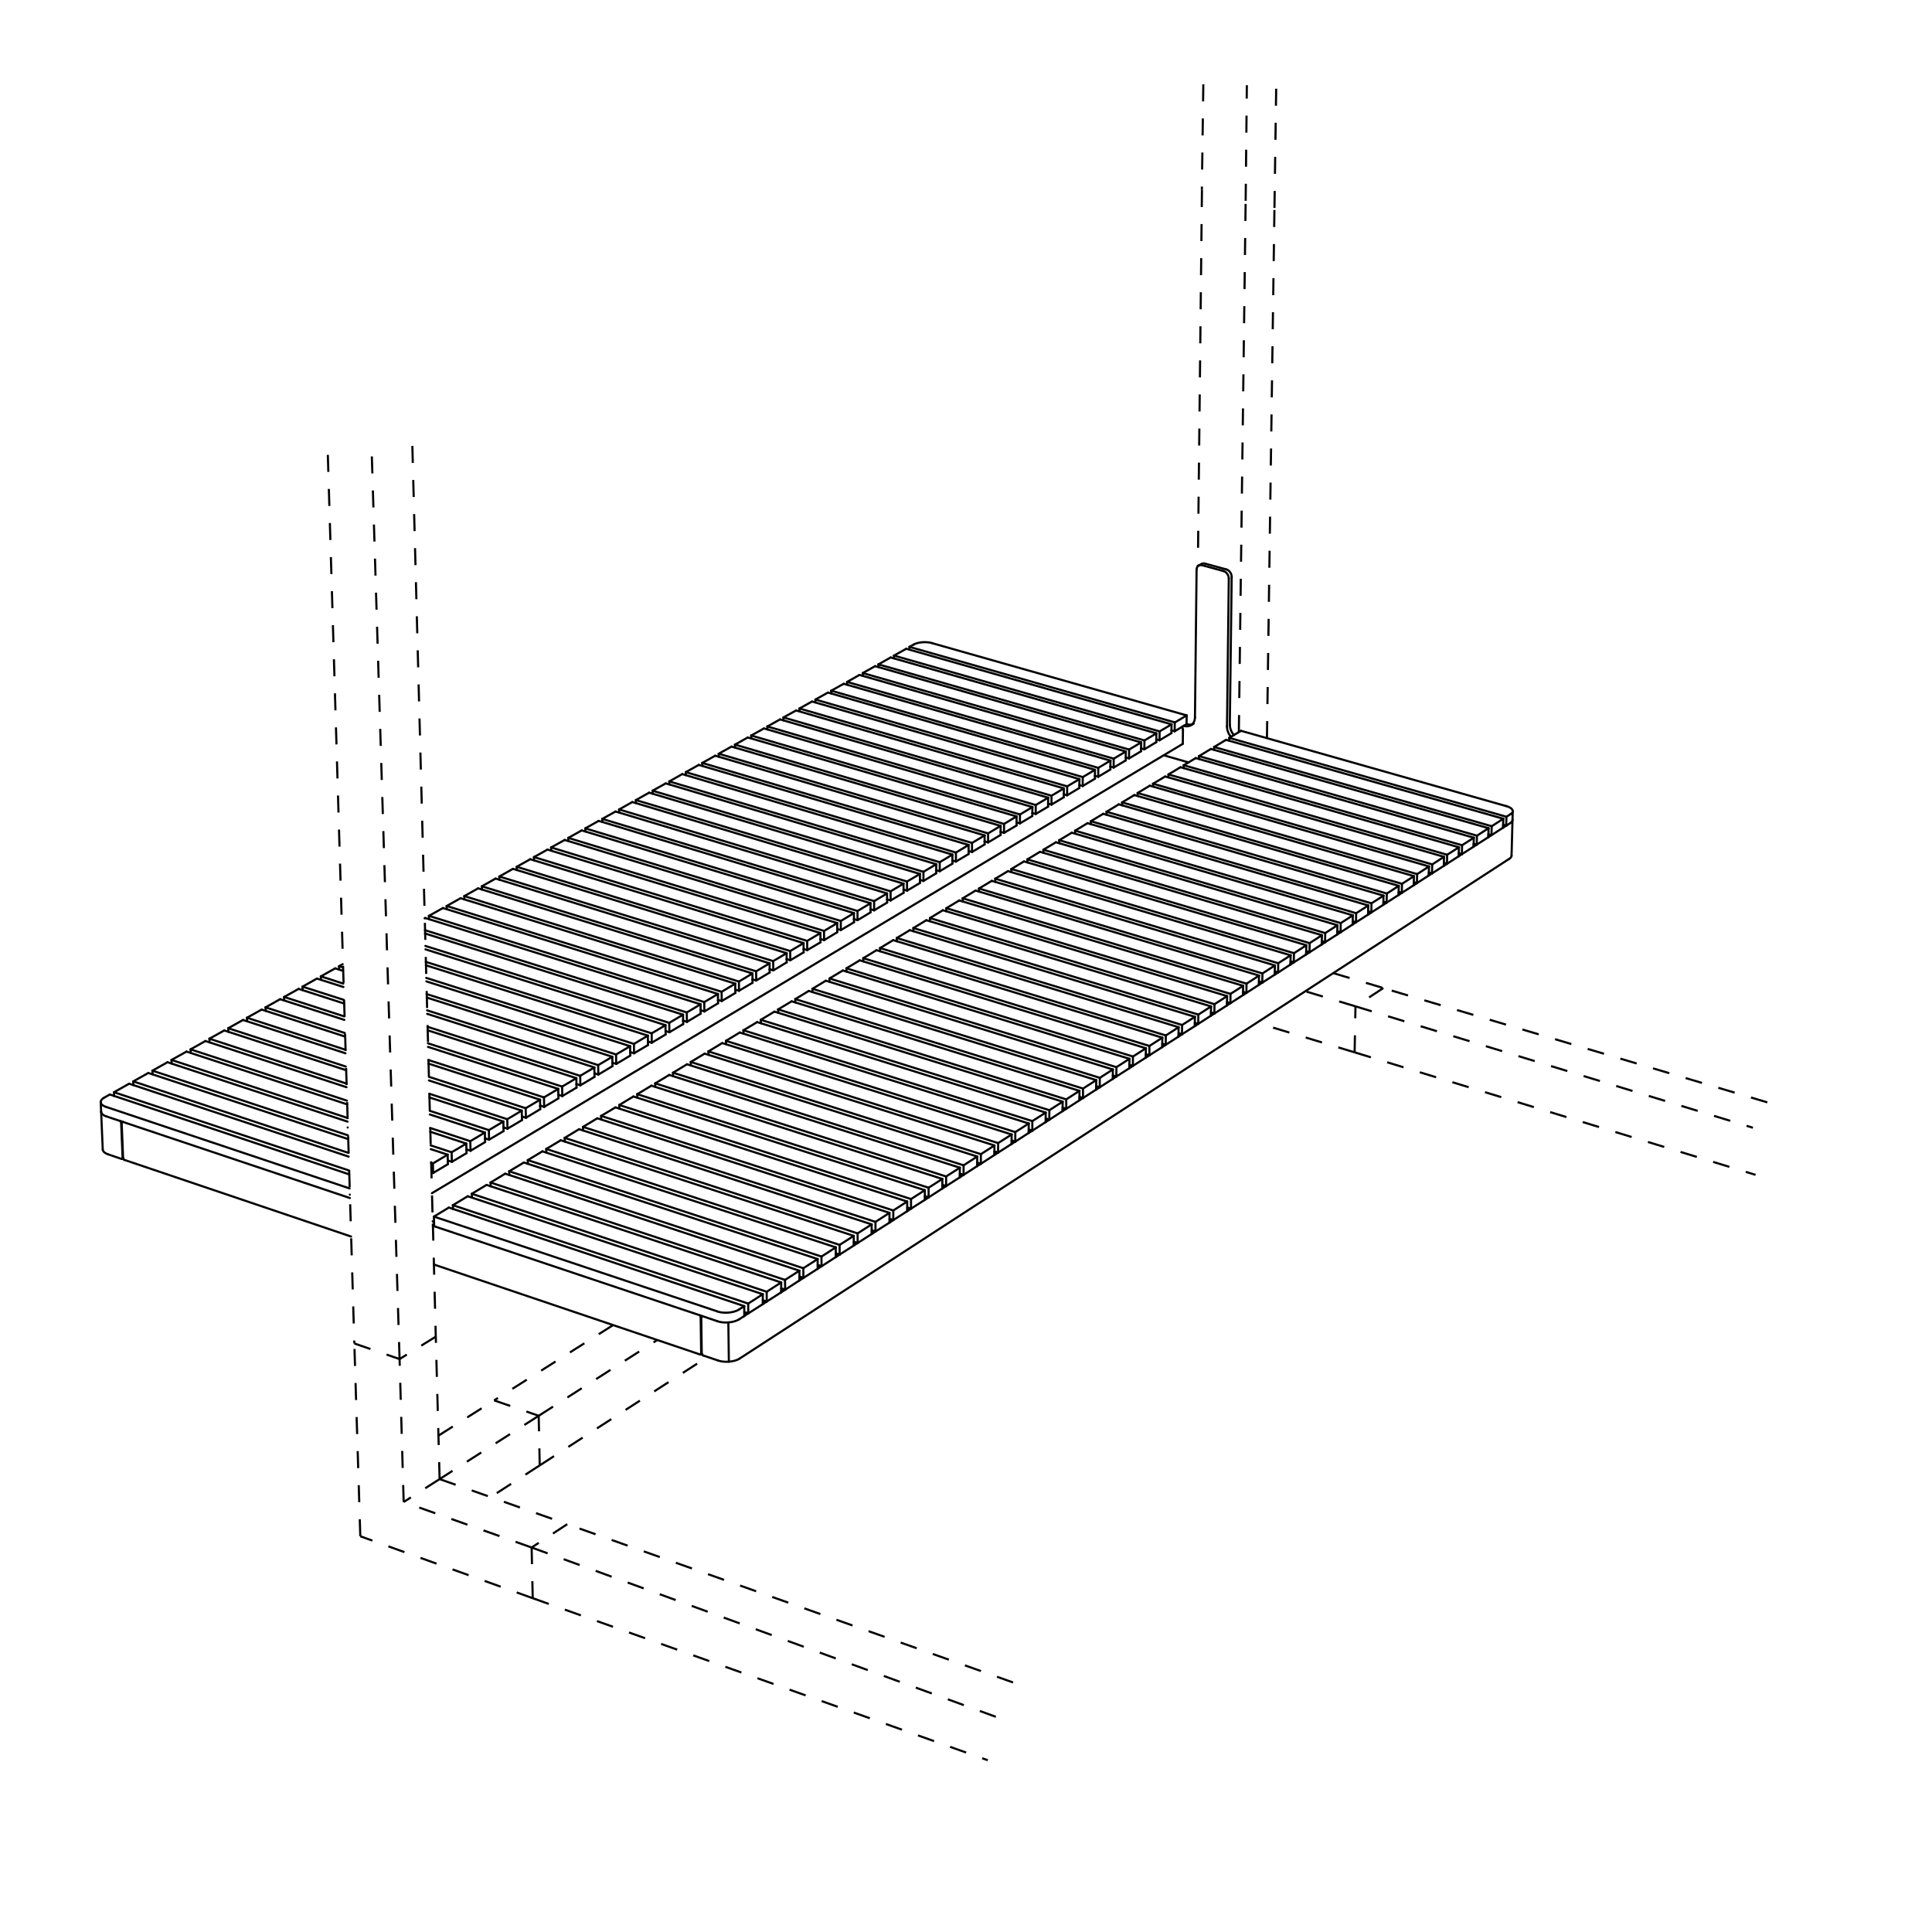 <?xml version="1.0" encoding="UTF-8"?>
<svg id="Vrstva_1" data-name="Vrstva 1" xmlns="http://www.w3.org/2000/svg" viewBox="0 0 226.77 226.77">
  <defs>
    <style>
      .cls-1 {
        stroke-dasharray: 0 0 2 2;
        stroke-miterlimit: 10;
      }

      .cls-1, .cls-2 {
        fill: none;
        stroke: #010101;
        stroke-width: .25px;
      }

      .cls-2 {
        stroke-linecap: round;
        stroke-linejoin: round;
      }
    </style>
  </defs>
  <g>
    <path class="cls-1" d="m141.24,9.9l-.17,12.39"/>
    <path class="cls-1" d="m146.21,23.57c.05-4.52.09-9.04.14-13.57"/>
    <g>
      <path class="cls-1" d="m118.91,197.48c-17.45-6.19-34.89-12.39-52.34-18.58"/>
      <g>
        <path class="cls-1" d="m149.59,24.41c.07-5.05.14-10.09.22-15.14"/>
        <g>
          <path class="cls-1" d="m62.53,187.59l53.41,19.02"/>
          <path class="cls-1" d="m62.4,181.64c18.24,6.65,36.49,13.3,54.73,19.96"/>
          <path class="cls-1" d="m159.1,118.12c15.55,4.75,31.1,9.5,46.65,14.25"/>
          <path class="cls-1" d="m207.44,129.39c-15.02-4.47-30.05-8.94-45.07-13.41"/>
          <line class="cls-1" x1="162.37" y1="115.97" x2="159.1" y2="118.12"/>
          <line class="cls-1" x1="159" y1="123.52" x2="159.1" y2="118.12"/>
          <path class="cls-1" d="m159,123.52c15.69,4.79,31.37,9.59,47.06,14.38"/>
          <line class="cls-1" x1="159" y1="123.52" x2="147.52" y2="120.04"/>
          <line class="cls-1" x1="159.1" y1="118.12" x2="153.21" y2="116.35"/>
          <line class="cls-1" x1="156.49" y1="114.22" x2="162.37" y2="115.97"/>
          <line class="cls-1" x1="51.15" y1="156.89" x2="46.9" y2="159.52"/>
          <line class="cls-1" x1="41.59" y1="157.69" x2="46.9" y2="159.52"/>
          <line class="cls-1" x1="62.53" y1="187.59" x2="62.4" y2="181.64"/>
          <line class="cls-1" x1="66.58" y1="178.9" x2="62.4" y2="181.64"/>
          <line class="cls-1" x1="63.35" y1="172" x2="83.05" y2="159.27"/>
          <line class="cls-1" x1="63.23" y1="166.18" x2="77.15" y2="157.28"/>
          <line class="cls-1" x1="51.6" y1="173.61" x2="47.38" y2="176.3"/>
          <line class="cls-1" x1="58" y1="164.37" x2="63.23" y2="166.18"/>
          <line class="cls-1" x1="63.35" y1="172" x2="57.59" y2="175.72"/>
          <line class="cls-1" x1="62.53" y1="187.59" x2="42.29" y2="180.32"/>
          <polyline class="cls-1" points="42.29 180.32 42.11 174.42 41.59 157.69"/>
          <line class="cls-1" x1="51.46" y1="168.51" x2="58" y2="164.37"/>
          <line class="cls-1" x1="47.38" y1="176.3" x2="46.9" y2="159.52"/>
          <line class="cls-1" x1="62.4" y1="181.64" x2="47.38" y2="176.3"/>
          <line class="cls-1" x1="63.35" y1="172" x2="63.23" y2="166.18"/>
          <line class="cls-1" x1="63.23" y1="166.18" x2="51.6" y2="173.61"/>
          <line class="cls-1" x1="141.08" y1="22.3" x2="140.6" y2="66.46"/>
          <line class="cls-1" x1="71.97" y1="155.53" x2="58" y2="164.37"/>
          <line class="cls-1" x1="148.71" y1="86.64" x2="149.59" y2="24.41"/>
          <line class="cls-1" x1="145.41" y1="85.93" x2="146.21" y2="23.57"/>
          <path class="cls-1" d="m48.4,52.34c.8,30.34,1.59,60.67,2.39,91.01"/>
          <path class="cls-1" d="m46.9,159.52c-1.1-35.7-2.2-71.39-3.29-107.09"/>
          <path class="cls-1" d="m38.48,53.39c1.04,34.77,2.07,69.53,3.11,104.3"/>
          <path class="cls-1" d="m51.6,173.61l-.45-16.71c-.12-4.53-.24-9.06-.35-13.58"/>
          <line class="cls-1" x1="51.6" y1="173.61" x2="66.58" y2="178.9"/>
        </g>
      </g>
    </g>
  </g>
  <g>
    <line class="cls-2" x1="85.49" y1="155.22" x2="85.55" y2="159.83"/>
    <line class="cls-2" x1="81.08" y1="124.65" x2="81.09" y2="125.06"/>
    <line class="cls-2" x1="81.08" y1="124.65" x2="82.71" y2="123.67"/>
    <line class="cls-2" x1="116.72" y1="135.57" x2="115.13" y2="136.6"/>
    <line class="cls-2" x1="87.26" y1="120.93" x2="87.27" y2="121.33"/>
    <line class="cls-2" x1="87.26" y1="120.93" x2="88.87" y2="119.97"/>
    <line class="cls-2" x1="122.74" y1="131.7" x2="121.17" y2="132.71"/>
    <line class="cls-2" x1="124.33" y1="98.62" x2="124.33" y2="98.97"/>
    <line class="cls-2" x1="124.33" y1="98.62" x2="125.8" y2="97.74"/>
    <line class="cls-2" x1="158.77" y1="108.51" x2="157.35" y2="109.43"/>
    <line class="cls-2" x1="111.08" y1="106.6" x2="111.08" y2="106.97"/>
    <line class="cls-2" x1="111.08" y1="106.6" x2="112.59" y2="105.69"/>
    <line class="cls-2" x1="144.28" y1="86.61" x2="144.28" y2="86.94"/>
    <path class="cls-2" d="m176.8,94.61c.17.05.32.11.47.2.13.08.29.22.29.4"/>
    <line class="cls-2" x1="177.56" y1="95.21" x2="177.53" y2="96.25"/>
    <path class="cls-2" d="m177.56,95.21c0,.16-.13.27-.25.35"/>
    <line class="cls-2" x1="78.13" y1="121.42" x2="76.5" y2="122.39"/>
    <line class="cls-2" x1="76.49" y1="121.29" x2="49.98" y2="112.9"/>
    <line class="cls-2" x1="80.19" y1="120.2" x2="78.57" y2="121.16"/>
    <line class="cls-2" x1="78.55" y1="120.06" x2="49.93" y2="111.03"/>
    <line class="cls-2" x1="31.17" y1="118.24" x2="32.88" y2="117.28"/>
    <line class="cls-2" x1="31.17" y1="118.24" x2="31.19" y2="118.65"/>
    <line class="cls-2" x1="65.55" y1="128.92" x2="63.87" y2="129.92"/>
    <line class="cls-2" x1="63.85" y1="128.81" x2="50.28" y2="124.42"/>
    <line class="cls-2" x1="78.11" y1="120.33" x2="76.49" y2="121.29"/>
    <path class="cls-2" d="m86.8,159.47c-.35.23-.85.33-1.25.36-.42.03-.89,0-1.3-.15"/>
    <line class="cls-2" x1="82.31" y1="154.6" x2="82.37" y2="158.89"/>
    <path class="cls-2" d="m82.45,154.49c-.08-.03-.14.03-.14.11"/>
    <line class="cls-2" x1="177.53" y1="96.26" x2="177.42" y2="100.44"/>
    <path class="cls-2" d="m177.42,100.44c0,.16-.13.27-.25.35"/>
    <line class="cls-2" x1="84.36" y1="88.47" x2="85.86" y2="87.63"/>
    <line class="cls-2" x1="84.36" y1="88.47" x2="84.36" y2="88.82"/>
    <line class="cls-2" x1="117.45" y1="98" x2="115.98" y2="98.88"/>
    <line class="cls-2" x1="115.98" y1="97.82" x2="84.36" y2="88.47"/>
    <line class="cls-2" x1="99.43" y1="80.04" x2="100.88" y2="79.22"/>
    <line class="cls-2" x1="99.43" y1="80.04" x2="99.43" y2="80.37"/>
    <line class="cls-2" x1="132.14" y1="89.25" x2="130.72" y2="90.09"/>
    <line class="cls-2" x1="130.72" y1="89.05" x2="99.43" y2="80.04"/>
    <line class="cls-2" x1="158.77" y1="108.51" x2="159.16" y2="108.26"/>
    <line class="cls-2" x1="122.74" y1="131.7" x2="123.16" y2="131.43"/>
    <line class="cls-2" x1="116.72" y1="135.57" x2="117.15" y2="135.29"/>
    <line class="cls-2" x1="114.93" y1="136.53" x2="114.7" y2="136.68"/>
    <line class="cls-2" x1="120.97" y1="132.64" x2="120.74" y2="132.79"/>
    <line class="cls-2" x1="176.59" y1="96.86" x2="176.43" y2="96.97"/>
    <path class="cls-2" d="m177.31,95.55c-.16.11-.33.21-.49.32"/>
    <line class="cls-2" x1="145.9" y1="116.8" x2="146.3" y2="116.54"/>
    <line class="cls-2" x1="66.28" y1="133.56" x2="66.29" y2="133.99"/>
    <line class="cls-2" x1="66.28" y1="133.56" x2="67.97" y2="132.54"/>
    <line class="cls-2" x1="102.32" y1="144.84" x2="100.67" y2="145.9"/>
    <line class="cls-2" x1="68.43" y1="132.27" x2="68.44" y2="132.7"/>
    <line class="cls-2" x1="68.43" y1="132.27" x2="70.11" y2="131.26"/>
    <line class="cls-2" x1="104.41" y1="143.5" x2="102.76" y2="144.55"/>
    <line class="cls-2" x1="102.31" y1="143.71" x2="100.66" y2="144.77"/>
    <line class="cls-2" x1="83.15" y1="123.41" x2="83.16" y2="123.81"/>
    <line class="cls-2" x1="83.15" y1="123.41" x2="84.77" y2="122.43"/>
    <line class="cls-2" x1="118.74" y1="134.27" x2="117.15" y2="135.29"/>
    <line class="cls-2" x1="114.91" y1="104.29" x2="114.91" y2="104.66"/>
    <line class="cls-2" x1="114.91" y1="104.29" x2="116.41" y2="103.39"/>
    <line class="cls-2" x1="149.62" y1="114.4" x2="148.16" y2="115.34"/>
    <line class="cls-2" x1="72.69" y1="129.7" x2="72.7" y2="130.12"/>
    <line class="cls-2" x1="72.69" y1="129.7" x2="74.35" y2="128.7"/>
    <line class="cls-2" x1="108.56" y1="140.83" x2="106.93" y2="141.87"/>
    <line class="cls-2" x1="61.95" y1="136.17" x2="61.96" y2="136.6"/>
    <line class="cls-2" x1="61.95" y1="136.17" x2="63.66" y2="135.14"/>
    <line class="cls-2" x1="98.1" y1="147.55" x2="96.43" y2="148.63"/>
    <line class="cls-2" x1="53.16" y1="141.46" x2="53.17" y2="141.91"/>
    <line class="cls-2" x1="53.16" y1="141.46" x2="54.9" y2="140.41"/>
    <line class="cls-2" x1="89.54" y1="153.07" x2="87.83" y2="154.16"/>
    <path class="cls-2" d="m14.28,131.78c.06,1.39.12,2.77.17,4.16"/>
    <path class="cls-2" d="m14.46,135.95c0,.08.06.17.13.19"/>
    <path class="cls-2" d="m14.59,136.14c8.87,3,17.75,6,26.62,9"/>
    <path class="cls-2" d="m82.17,158.98s.06.01.09,0"/>
    <path class="cls-2" d="m82.25,154.58c0-.08-.06-.17-.14-.2"/>
    <path class="cls-2" d="m50.9,143.91s-.06-.02-.09-.03"/>
    <path class="cls-2" d="m14.33,131.68s-.05.06-.05.1"/>
    <path class="cls-2" d="m82.26,158.97s.05-.06.05-.1"/>
    <path class="cls-2" d="m82.3,158.87c-.02-1.43-.04-2.86-.06-4.29"/>
    <line class="cls-2" x1="74.8" y1="128.43" x2="74.81" y2="128.85"/>
    <line class="cls-2" x1="74.8" y1="128.43" x2="76.46" y2="127.43"/>
    <line class="cls-2" x1="110.61" y1="139.5" x2="109" y2="140.54"/>
    <line class="cls-2" x1="107.21" y1="108.93" x2="107.21" y2="109.3"/>
    <line class="cls-2" x1="107.21" y1="108.93" x2="108.73" y2="108.01"/>
    <line class="cls-2" x1="142.13" y1="119.22" x2="140.64" y2="120.18"/>
    <line class="cls-2" x1="79" y1="125.91" x2="79" y2="126.32"/>
    <line class="cls-2" x1="79" y1="125.91" x2="80.64" y2="124.92"/>
    <line class="cls-2" x1="114.7" y1="136.87" x2="113.1" y2="137.9"/>
    <line class="cls-2" x1="93.35" y1="117.27" x2="93.35" y2="117.66"/>
    <line class="cls-2" x1="93.35" y1="117.27" x2="94.93" y2="116.31"/>
    <line class="cls-2" x1="128.66" y1="127.89" x2="127.12" y2="128.88"/>
    <line class="cls-2" x1="93.84" y1="83.16" x2="95.31" y2="82.34"/>
    <line class="cls-2" x1="93.84" y1="83.16" x2="93.84" y2="83.5"/>
    <line class="cls-2" x1="126.69" y1="92.49" x2="125.25" y2="93.35"/>
    <line class="cls-2" x1="125.26" y1="92.3" x2="93.84" y2="83.16"/>
    <line class="cls-2" x1="95.71" y1="82.11" x2="97.18" y2="81.29"/>
    <line class="cls-2" x1="95.71" y1="82.11" x2="95.71" y2="82.45"/>
    <line class="cls-2" x1="128.52" y1="91.4" x2="127.08" y2="92.26"/>
    <line class="cls-2" x1="127.09" y1="91.21" x2="95.71" y2="82.11"/>
    <line class="cls-2" x1="126.7" y1="91.45" x2="125.26" y2="92.3"/>
    <path class="cls-2" d="m41.06,140.22s0,0,0,0"/>
    <line class="cls-2" x1="108.55" y1="139.7" x2="106.93" y2="140.74"/>
    <line class="cls-2" x1="49.89" y1="109.57" x2="80.17" y2="119.1"/>
    <line class="cls-2" x1="50.24" y1="122.88" x2="65.52" y2="127.81"/>
    <line class="cls-2" x1="114.7" y1="136.87" x2="115.13" y2="136.6"/>
    <line class="cls-2" x1="110.61" y1="139.5" x2="111.05" y2="139.22"/>
    <line class="cls-2" x1="108.56" y1="140.83" x2="109" y2="140.54"/>
    <line class="cls-2" x1="104.41" y1="143.5" x2="104.85" y2="143.21"/>
    <line class="cls-2" x1="102.32" y1="144.84" x2="102.76" y2="144.55"/>
    <line class="cls-2" x1="98.1" y1="147.55" x2="98.56" y2="147.26"/>
    <line class="cls-2" x1="89.54" y1="153.07" x2="90" y2="152.77"/>
    <line class="cls-2" x1="142.13" y1="119.22" x2="142.54" y2="118.96"/>
    <line class="cls-2" x1="128.66" y1="127.89" x2="129.08" y2="127.62"/>
    <line class="cls-2" x1="118.74" y1="134.27" x2="119.17" y2="134"/>
    <line class="cls-2" x1="96.23" y1="148.56" x2="95.98" y2="148.72"/>
    <line class="cls-2" x1="100.46" y1="145.84" x2="100.21" y2="145.99"/>
    <line class="cls-2" x1="102.56" y1="144.49" x2="102.32" y2="144.64"/>
    <line class="cls-2" x1="112.89" y1="137.84" x2="112.66" y2="137.99"/>
    <line class="cls-2" x1="49.94" y1="111.43" x2="78.11" y2="120.33"/>
    <line class="cls-2" x1="149.62" y1="114.4" x2="150.02" y2="114.15"/>
    <line class="cls-2" x1="147.96" y1="115.28" x2="147.77" y2="115.41"/>
    <line class="cls-2" x1="82.37" y1="158.9" x2="82.26" y2="158.97"/>
    <line class="cls-2" x1="116.72" y1="134.45" x2="115.13" y2="135.47"/>
    <line class="cls-2" x1="145.9" y1="116.8" x2="144.42" y2="117.75"/>
    <line class="cls-2" x1="157.15" y1="109.37" x2="156.97" y2="109.49"/>
    <line class="cls-2" x1="114.7" y1="135.75" x2="113.1" y2="136.78"/>
    <line class="cls-2" x1="20.13" y1="124.41" x2="21.89" y2="123.43"/>
    <line class="cls-2" x1="20.13" y1="124.41" x2="20.15" y2="124.84"/>
    <line class="cls-2" x1="54.76" y1="135.35" x2="53.04" y2="136.37"/>
    <line class="cls-2" x1="53.01" y1="135.25" x2="50.55" y2="134.44"/>
    <line class="cls-2" x1="103.3" y1="111.28" x2="103.3" y2="111.66"/>
    <line class="cls-2" x1="103.3" y1="111.28" x2="104.84" y2="110.35"/>
    <line class="cls-2" x1="138.33" y1="121.67" x2="136.83" y2="122.63"/>
    <line class="cls-2" x1="15.64" y1="126.93" x2="17.41" y2="125.94"/>
    <line class="cls-2" x1="15.64" y1="126.93" x2="15.66" y2="127.37"/>
    <line class="cls-2" x1="26.79" y1="120.69" x2="28.52" y2="119.72"/>
    <line class="cls-2" x1="26.79" y1="120.69" x2="26.81" y2="121.11"/>
    <line class="cls-2" x1="61.27" y1="131.47" x2="59.57" y2="132.48"/>
    <line class="cls-2" x1="59.54" y1="131.37" x2="50.39" y2="128.38"/>
    <line class="cls-2" x1="70.69" y1="96.12" x2="72.25" y2="95.25"/>
    <line class="cls-2" x1="70.69" y1="96.12" x2="70.7" y2="96.49"/>
    <line class="cls-2" x1="104.13" y1="105.94" x2="102.6" y2="106.85"/>
    <line class="cls-2" x1="102.6" y1="105.77" x2="70.69" y2="96.12"/>
    <line class="cls-2" x1="91.96" y1="84.21" x2="93.44" y2="83.39"/>
    <line class="cls-2" x1="91.96" y1="84.21" x2="91.96" y2="84.56"/>
    <line class="cls-2" x1="124.86" y1="93.58" x2="123.42" y2="94.44"/>
    <line class="cls-2" x1="123.42" y1="93.4" x2="91.96" y2="84.21"/>
    <line class="cls-2" x1="76.6" y1="92.81" x2="78.14" y2="91.95"/>
    <line class="cls-2" x1="76.6" y1="92.81" x2="76.61" y2="93.17"/>
    <line class="cls-2" x1="109.89" y1="102.5" x2="108.39" y2="103.4"/>
    <line class="cls-2" x1="108.39" y1="102.33" x2="76.6" y2="92.81"/>
    <line class="cls-2" x1="68.7" y1="97.23" x2="70.27" y2="96.35"/>
    <line class="cls-2" x1="68.7" y1="97.23" x2="68.71" y2="97.6"/>
    <line class="cls-2" x1="102.18" y1="107.09" x2="100.65" y2="108.01"/>
    <line class="cls-2" x1="100.65" y1="106.93" x2="68.7" y2="97.23"/>
    <line class="cls-2" x1="102.18" y1="106.02" x2="100.65" y2="106.93"/>
    <line class="cls-2" x1="13.38" y1="128.2" x2="15.16" y2="127.2"/>
    <line class="cls-2" x1="13.38" y1="128.2" x2="13.39" y2="128.64"/>
    <line class="cls-2" x1="120.59" y1="100.87" x2="120.59" y2="101.23"/>
    <line class="cls-2" x1="120.59" y1="100.87" x2="122.07" y2="99.98"/>
    <line class="cls-2" x1="155.14" y1="110.85" x2="153.7" y2="111.78"/>
    <line class="cls-2" x1="22.37" y1="123.17" x2="24.11" y2="122.19"/>
    <line class="cls-2" x1="22.37" y1="123.17" x2="22.38" y2="123.59"/>
    <line class="cls-2" x1="56.94" y1="134.05" x2="55.23" y2="135.07"/>
    <line class="cls-2" x1="55.2" y1="133.95" x2="50.5" y2="132.4"/>
    <line class="cls-2" x1="126.19" y1="97.5" x2="126.19" y2="97.85"/>
    <line class="cls-2" x1="126.19" y1="97.5" x2="127.65" y2="96.62"/>
    <line class="cls-2" x1="160.58" y1="107.35" x2="159.16" y2="108.26"/>
    <line class="cls-2" x1="54.73" y1="134.23" x2="53.01" y2="135.25"/>
    <path class="cls-2" d="m50.93,142.8c.58-.35,1.17-.7,1.75-1.06"/>
    <path class="cls-2" d="m87.35,153.31c-.21.13-.42.27-.62.4"/>
    <path class="cls-2" d="m87.37,154.46c-.21.13-.42.27-.62.4"/>
    <line class="cls-2" x1="64.12" y1="134.86" x2="64.13" y2="135.29"/>
    <line class="cls-2" x1="64.12" y1="134.86" x2="65.82" y2="133.84"/>
    <line class="cls-2" x1="100.22" y1="146.19" x2="98.55" y2="147.26"/>
    <line class="cls-2" x1="95.36" y1="116.06" x2="95.36" y2="116.45"/>
    <line class="cls-2" x1="95.36" y1="116.06" x2="96.93" y2="115.11"/>
    <line class="cls-2" x1="130.62" y1="126.63" x2="129.08" y2="127.62"/>
    <line class="cls-2" x1="70.56" y1="130.98" x2="70.57" y2="131.41"/>
    <line class="cls-2" x1="70.56" y1="130.98" x2="72.24" y2="129.98"/>
    <line class="cls-2" x1="106.49" y1="142.16" x2="104.85" y2="143.21"/>
    <line class="cls-2" x1="58.61" y1="102.88" x2="60.21" y2="101.98"/>
    <line class="cls-2" x1="58.61" y1="102.88" x2="58.62" y2="103.26"/>
    <line class="cls-2" x1="92.34" y1="112.96" x2="90.77" y2="113.9"/>
    <line class="cls-2" x1="90.75" y1="112.81" x2="58.61" y2="102.88"/>
    <line class="cls-2" x1="64.69" y1="99.47" x2="66.28" y2="98.59"/>
    <line class="cls-2" x1="64.69" y1="99.47" x2="64.7" y2="99.85"/>
    <line class="cls-2" x1="98.27" y1="109.42" x2="96.73" y2="110.35"/>
    <line class="cls-2" x1="96.72" y1="109.27" x2="64.69" y2="99.47"/>
    <line class="cls-2" x1="88.18" y1="86.33" x2="89.67" y2="85.5"/>
    <line class="cls-2" x1="88.18" y1="86.33" x2="88.18" y2="86.68"/>
    <line class="cls-2" x1="121.17" y1="95.78" x2="119.71" y2="96.65"/>
    <line class="cls-2" x1="119.72" y1="95.6" x2="88.18" y2="86.33"/>
    <line class="cls-2" x1="86.27" y1="87.4" x2="87.77" y2="86.56"/>
    <line class="cls-2" x1="86.27" y1="87.4" x2="86.27" y2="87.75"/>
    <line class="cls-2" x1="119.32" y1="96.89" x2="117.85" y2="97.76"/>
    <line class="cls-2" x1="117.85" y1="96.71" x2="86.27" y2="87.4"/>
    <line class="cls-2" x1="101.27" y1="79" x2="102.72" y2="78.19"/>
    <line class="cls-2" x1="101.27" y1="79" x2="101.27" y2="79.34"/>
    <line class="cls-2" x1="133.93" y1="88.18" x2="132.52" y2="89.02"/>
    <line class="cls-2" x1="132.53" y1="87.98" x2="101.27" y2="79"/>
    <line class="cls-2" x1="138.85" y1="85.66" x2="138.83" y2="87.31"/>
    <line class="cls-2" x1="117.47" y1="97.65" x2="117.45" y2="97.66"/>
    <line class="cls-2" x1="117.85" y1="96.71" x2="117.85" y2="97.76"/>
    <line class="cls-2" x1="132.53" y1="87.98" x2="132.52" y2="89.02"/>
    <line class="cls-2" x1="96.34" y1="110.23" x2="96.3" y2="110.25"/>
    <line class="cls-2" x1="119.33" y1="96.54" x2="119.32" y2="96.55"/>
    <line class="cls-2" x1="90.75" y1="112.81" x2="90.77" y2="113.9"/>
    <line class="cls-2" x1="96.72" y1="109.27" x2="96.73" y2="110.35"/>
    <line class="cls-2" x1="119.72" y1="95.6" x2="119.71" y2="96.65"/>
    <line class="cls-2" x1="119.32" y1="95.83" x2="117.85" y2="96.71"/>
    <line class="cls-2" x1="132.15" y1="88.91" x2="132.14" y2="88.91"/>
    <line class="cls-2" x1="100.27" y1="107.89" x2="100.23" y2="107.91"/>
    <line class="cls-2" x1="102.22" y1="106.73" x2="102.18" y2="106.75"/>
    <line class="cls-2" x1="108.01" y1="103.28" x2="107.98" y2="103.3"/>
    <line class="cls-2" x1="54.83" y1="134.94" x2="54.75" y2="134.99"/>
    <line class="cls-2" x1="59.18" y1="132.35" x2="59.1" y2="132.4"/>
    <line class="cls-2" x1="53.01" y1="135.25" x2="53.04" y2="136.37"/>
    <line class="cls-2" x1="59.54" y1="131.37" x2="59.57" y2="132.48"/>
    <line class="cls-2" x1="102.6" y1="105.77" x2="102.6" y2="106.85"/>
    <line class="cls-2" x1="123.42" y1="93.4" x2="123.42" y2="94.44"/>
    <line class="cls-2" x1="108.39" y1="102.33" x2="108.39" y2="103.4"/>
    <line class="cls-2" x1="100.65" y1="106.93" x2="100.65" y2="108.01"/>
    <line class="cls-2" x1="153.72" y1="110.7" x2="120.59" y2="100.87"/>
    <line class="cls-2" x1="55.2" y1="133.95" x2="55.23" y2="135.07"/>
    <line class="cls-2" x1="159.18" y1="107.19" x2="126.19" y2="97.5"/>
    <line class="cls-2" x1="87.37" y1="154.46" x2="87.83" y2="154.16"/>
    <line class="cls-2" x1="160.58" y1="107.35" x2="160.96" y2="107.1"/>
    <line class="cls-2" x1="158.96" y1="108.2" x2="158.78" y2="108.32"/>
    <path class="cls-2" d="m50.96,143.94s-.04-.02-.07-.02"/>
    <path class="cls-2" d="m50.95,143.47c-.06-.04-.11-.08-.16-.12"/>
    <line class="cls-2" x1="40.47" y1="121.25" x2="31.17" y2="118.24"/>
    <line class="cls-2" x1="106.49" y1="142.16" x2="106.93" y2="141.87"/>
    <line class="cls-2" x1="100.22" y1="146.19" x2="100.67" y2="145.9"/>
    <line class="cls-2" x1="138.33" y1="121.67" x2="138.74" y2="121.4"/>
    <line class="cls-2" x1="130.62" y1="126.63" x2="131.03" y2="126.36"/>
    <line class="cls-2" x1="98.35" y1="147.19" x2="98.1" y2="147.35"/>
    <line class="cls-2" x1="104.65" y1="143.14" x2="104.41" y2="143.3"/>
    <line class="cls-2" x1="128.88" y1="127.56" x2="128.66" y2="127.69"/>
    <line class="cls-2" x1="136.63" y1="122.57" x2="136.42" y2="122.7"/>
    <line class="cls-2" x1="155.14" y1="110.85" x2="155.53" y2="110.6"/>
    <line class="cls-2" x1="40.78" y1="131.22" x2="20.13" y2="124.41"/>
    <line class="cls-2" x1="40.9" y1="135.32" x2="15.64" y2="126.93"/>
    <line class="cls-2" x1="50.35" y1="126.82" x2="61.24" y2="130.36"/>
    <line class="cls-2" x1="40.59" y1="125.19" x2="26.79" y2="120.69"/>
    <line class="cls-2" x1="40.97" y1="137.39" x2="13.38" y2="128.2"/>
    <line class="cls-2" x1="50.45" y1="130.81" x2="56.91" y2="132.93"/>
    <line class="cls-2" x1="40.72" y1="129.19" x2="22.37" y2="123.17"/>
    <line class="cls-2" x1="115.6" y1="98.76" x2="115.57" y2="98.78"/>
    <line class="cls-2" x1="76.11" y1="122.27" x2="76.05" y2="122.3"/>
    <line class="cls-2" x1="126.71" y1="92.15" x2="126.7" y2="92.16"/>
    <line class="cls-2" x1="130.34" y1="89.98" x2="130.33" y2="89.99"/>
    <line class="cls-2" x1="50.51" y1="132.84" x2="54.73" y2="134.23"/>
    <line class="cls-2" x1="40.81" y1="132.34" x2="40.81" y2="132.34"/>
    <line class="cls-2" x1="115.13" y1="135.47" x2="115.13" y2="136.6"/>
    <line class="cls-2" x1="121.17" y1="131.59" x2="121.17" y2="132.71"/>
    <line class="cls-2" x1="157.37" y1="108.35" x2="124.33" y2="98.62"/>
    <line class="cls-2" x1="157.37" y1="108.35" x2="157.35" y2="109.43"/>
    <line class="cls-2" x1="158.79" y1="107.44" x2="157.37" y2="108.35"/>
    <line class="cls-2" x1="144.43" y1="116.66" x2="111.08" y2="106.6"/>
    <line class="cls-2" x1="144.43" y1="116.66" x2="144.42" y2="117.75"/>
    <line class="cls-2" x1="176.82" y1="95.87" x2="176.79" y2="96.92"/>
    <path class="cls-2" d="m177.28,96.6c-.16.11-.33.21-.49.32"/>
    <line class="cls-2" x1="76.49" y1="121.29" x2="76.5" y2="122.39"/>
    <line class="cls-2" x1="78.55" y1="120.06" x2="78.57" y2="121.16"/>
    <line class="cls-2" x1="63.85" y1="128.81" x2="63.87" y2="129.92"/>
    <line class="cls-2" x1="153.5" y1="111.72" x2="153.31" y2="111.84"/>
    <line class="cls-2" x1="144.22" y1="117.69" x2="144.02" y2="117.81"/>
    <line class="cls-2" x1="140.44" y1="120.12" x2="140.24" y2="120.25"/>
    <line class="cls-2" x1="117.45" y1="96.94" x2="115.98" y2="97.82"/>
    <line class="cls-2" x1="115.98" y1="97.82" x2="115.98" y2="98.88"/>
    <line class="cls-2" x1="132.14" y1="88.21" x2="130.72" y2="89.05"/>
    <line class="cls-2" x1="130.72" y1="89.05" x2="130.72" y2="90.09"/>
    <line class="cls-2" x1="100.66" y1="144.77" x2="100.67" y2="145.9"/>
    <line class="cls-2" x1="102.76" y1="143.42" x2="102.76" y2="144.55"/>
    <line class="cls-2" x1="104.4" y1="142.36" x2="102.76" y2="143.42"/>
    <line class="cls-2" x1="117.16" y1="134.17" x2="117.15" y2="135.29"/>
    <line class="cls-2" x1="148.18" y1="114.26" x2="114.91" y2="104.29"/>
    <line class="cls-2" x1="148.18" y1="114.26" x2="148.16" y2="115.34"/>
    <line class="cls-2" x1="106.93" y1="140.74" x2="106.93" y2="141.87"/>
    <line class="cls-2" x1="96.42" y1="147.49" x2="96.43" y2="148.63"/>
    <line class="cls-2" x1="98.1" y1="146.41" x2="96.42" y2="147.49"/>
    <line class="cls-2" x1="87.82" y1="153.01" x2="87.83" y2="154.16"/>
    <line class="cls-2" x1="108.99" y1="139.41" x2="109" y2="140.54"/>
    <line class="cls-2" x1="140.66" y1="119.09" x2="107.21" y2="108.93"/>
    <line class="cls-2" x1="140.66" y1="119.09" x2="140.64" y2="120.18"/>
    <line class="cls-2" x1="113.1" y1="136.78" x2="113.1" y2="137.9"/>
    <line class="cls-2" x1="127.12" y1="127.77" x2="127.12" y2="128.88"/>
    <line class="cls-2" x1="128.67" y1="126.78" x2="127.12" y2="127.77"/>
    <line class="cls-2" x1="125.26" y1="92.3" x2="125.25" y2="93.35"/>
    <line class="cls-2" x1="127.09" y1="91.21" x2="127.08" y2="92.26"/>
    <line class="cls-2" x1="136.84" y1="121.54" x2="136.83" y2="122.63"/>
    <line class="cls-2" x1="124.87" y1="92.54" x2="123.42" y2="93.4"/>
    <line class="cls-2" x1="153.72" y1="110.7" x2="153.7" y2="111.78"/>
    <line class="cls-2" x1="159.18" y1="107.19" x2="159.16" y2="108.26"/>
    <path class="cls-2" d="m86.73,153.71c-.35.23-.85.33-1.25.36-.42.03-.9,0-1.3-.14"/>
    <path class="cls-2" d="m86.74,154.86c-.35.23-.85.33-1.25.36-.42.03-.9,0-1.3-.14"/>
    <line class="cls-2" x1="98.55" y1="146.12" x2="98.55" y2="147.26"/>
    <line class="cls-2" x1="100.21" y1="145.06" x2="98.55" y2="146.12"/>
    <line class="cls-2" x1="129.09" y1="126.51" x2="129.08" y2="127.62"/>
    <line class="cls-2" x1="104.85" y1="142.08" x2="104.85" y2="143.21"/>
    <line class="cls-2" x1="106.48" y1="141.03" x2="104.85" y2="142.08"/>
    <line class="cls-2" x1="76.91" y1="127.16" x2="76.91" y2="127.58"/>
    <line class="cls-2" x1="76.91" y1="127.16" x2="78.55" y2="126.17"/>
    <line class="cls-2" x1="112.66" y1="138.19" x2="111.05" y2="139.22"/>
    <line class="cls-2" x1="89.3" y1="119.7" x2="89.31" y2="120.1"/>
    <line class="cls-2" x1="89.3" y1="119.7" x2="90.9" y2="118.74"/>
    <line class="cls-2" x1="124.72" y1="130.42" x2="123.16" y2="131.43"/>
    <line class="cls-2" x1="74.64" y1="93.91" x2="76.19" y2="93.04"/>
    <line class="cls-2" x1="74.64" y1="93.91" x2="74.65" y2="94.27"/>
    <line class="cls-2" x1="107.98" y1="103.64" x2="106.47" y2="104.54"/>
    <line class="cls-2" x1="106.46" y1="103.47" x2="74.64" y2="93.91"/>
    <line class="cls-2" x1="62.68" y1="100.6" x2="64.26" y2="99.72"/>
    <line class="cls-2" x1="62.68" y1="100.6" x2="62.68" y2="100.98"/>
    <line class="cls-2" x1="96.31" y1="110.6" x2="94.75" y2="111.52"/>
    <line class="cls-2" x1="94.74" y1="110.44" x2="62.68" y2="100.6"/>
    <line class="cls-2" x1="39.8" y1="113.41" x2="40.22" y2="113.17"/>
    <line class="cls-2" x1="39.8" y1="113.41" x2="39.82" y2="113.81"/>
    <line class="cls-2" x1="73.98" y1="123.9" x2="72.33" y2="124.88"/>
    <line class="cls-2" x1="72.31" y1="123.77" x2="50.08" y2="116.68"/>
    <line class="cls-2" x1="60.65" y1="101.74" x2="62.24" y2="100.85"/>
    <line class="cls-2" x1="60.65" y1="101.74" x2="60.66" y2="102.12"/>
    <line class="cls-2" x1="94.33" y1="111.78" x2="92.76" y2="112.71"/>
    <line class="cls-2" x1="92.75" y1="111.63" x2="60.65" y2="101.74"/>
    <line class="cls-2" x1="94.32" y1="110.7" x2="92.75" y2="111.63"/>
    <path class="cls-2" d="m139.34,85.01s-.04-.01-.06-.02"/>
    <path class="cls-2" d="m139,85.21s-.04-.01-.06-.02"/>
    <path class="cls-2" d="m144.35,85.06c.07-5.78.14-11.57.22-17.35"/>
    <path class="cls-2" d="m144.02,85.26c.07-5.79.14-11.57.21-17.36"/>
    <path class="cls-2" d="m144.57,67.71c0-.37-.26-.77-.62-.87"/>
    <path class="cls-2" d="m144.23,67.9c0-.37-.26-.77-.62-.87"/>
    <path class="cls-2" d="m143.95,66.84c-.84-.23-1.68-.46-2.52-.69"/>
    <path class="cls-2" d="m143.61,67.03c-.84-.23-1.68-.46-2.52-.69"/>
    <path class="cls-2" d="m141.43,66.15c-.13-.03-.27-.03-.38.04"/>
    <path class="cls-2" d="m140.45,66.87c-.06,5.77-.12,11.55-.19,17.33"/>
    <line class="cls-2" x1="140.12" y1="84.93" x2="139.78" y2="85.13"/>
    <path class="cls-2" d="m139.78,85.13c-.24.14-.52.16-.79.08"/>
    <line class="cls-2" x1="140.7" y1="66.38" x2="141.04" y2="66.19"/>
    <path class="cls-2" d="m141.09,66.34c-.13-.03-.27-.03-.38.04"/>
    <line class="cls-2" x1="14.43" y1="135.94" x2="14.39" y2="135.96"/>
    <line class="cls-2" x1="14.27" y1="136.03" x2="12.68" y2="135.49"/>
    <path class="cls-2" d="m12.68,135.49c-.14-.05-.27-.11-.39-.2-.11-.08-.22-.21-.23-.36"/>
    <path class="cls-2" d="m14.22,131.76c0-.08-.06-.17-.13-.19"/>
    <line class="cls-2" x1="12.06" y1="134.94" x2="11.87" y2="130.48"/>
    <line class="cls-2" x1="14.39" y1="135.92" x2="14.43" y2="135.94"/>
    <line class="cls-2" x1="33.35" y1="117.02" x2="35.05" y2="116.07"/>
    <line class="cls-2" x1="33.35" y1="117.02" x2="33.36" y2="117.43"/>
    <line class="cls-2" x1="67.67" y1="127.66" x2="66" y2="128.65"/>
    <line class="cls-2" x1="65.98" y1="127.54" x2="50.23" y2="122.46"/>
    <line class="cls-2" x1="56.56" y1="104.03" x2="58.17" y2="103.12"/>
    <line class="cls-2" x1="56.56" y1="104.03" x2="56.57" y2="104.41"/>
    <line class="cls-2" x1="90.34" y1="114.15" x2="88.76" y2="115.09"/>
    <line class="cls-2" x1="88.75" y1="114.01" x2="56.56" y2="104.03"/>
    <line class="cls-2" x1="116.82" y1="103.14" x2="116.82" y2="103.51"/>
    <line class="cls-2" x1="116.82" y1="103.14" x2="118.31" y2="102.25"/>
    <line class="cls-2" x1="151.47" y1="113.21" x2="150.02" y2="114.15"/>
    <line class="cls-2" x1="99.35" y1="113.66" x2="99.35" y2="114.04"/>
    <line class="cls-2" x1="99.35" y1="113.66" x2="100.91" y2="112.72"/>
    <line class="cls-2" x1="134.49" y1="124.14" x2="132.97" y2="125.11"/>
    <line class="cls-2" x1="59.77" y1="137.48" x2="59.78" y2="137.92"/>
    <line class="cls-2" x1="59.77" y1="137.48" x2="61.49" y2="136.45"/>
    <line class="cls-2" x1="95.98" y1="148.92" x2="94.3" y2="150"/>
    <line class="cls-2" x1="28.99" y1="119.46" x2="30.71" y2="118.5"/>
    <line class="cls-2" x1="28.99" y1="119.46" x2="29" y2="119.88"/>
    <line class="cls-2" x1="63.41" y1="130.19" x2="61.73" y2="131.2"/>
    <line class="cls-2" x1="61.7" y1="130.08" x2="50.34" y2="126.39"/>
    <line class="cls-2" x1="17.89" y1="125.67" x2="19.66" y2="124.68"/>
    <line class="cls-2" x1="17.89" y1="125.67" x2="17.91" y2="126.1"/>
    <line class="cls-2" x1="52.57" y1="136.65" x2="50.84" y2="137.68"/>
    <line class="cls-2" x1="50.84" y1="137.68" x2="50.64" y2="137.62"/>
    <line class="cls-2" x1="50.81" y1="136.56" x2="50.61" y2="136.49"/>
    <line class="cls-2" x1="133.53" y1="93.08" x2="133.53" y2="93.43"/>
    <line class="cls-2" x1="133.53" y1="93.08" x2="134.96" y2="92.22"/>
    <line class="cls-2" x1="167.7" y1="102.76" x2="166.31" y2="103.66"/>
    <line class="cls-2" x1="131.71" y1="94.18" x2="131.71" y2="94.53"/>
    <line class="cls-2" x1="131.71" y1="94.18" x2="133.14" y2="93.32"/>
    <line class="cls-2" x1="165.94" y1="103.9" x2="164.54" y2="104.8"/>
    <line class="cls-2" x1="165.96" y1="102.84" x2="164.56" y2="103.74"/>
    <line class="cls-2" x1="55.38" y1="140.12" x2="55.39" y2="140.57"/>
    <line class="cls-2" x1="55.38" y1="140.12" x2="57.11" y2="139.08"/>
    <line class="cls-2" x1="91.7" y1="151.68" x2="90" y2="152.77"/>
    <path class="cls-2" d="m107.27,75.64c.3-.17.74-.24,1.07-.26.36-.02.75.01,1.1.11"/>
    <path class="cls-2" d="m109.44,75.5c9.95,2.82,19.9,5.65,29.84,8.47"/>
    <line class="cls-2" x1="139.29" y1="83.97" x2="139.27" y2="85"/>
    <line class="cls-2" x1="106.75" y1="75.93" x2="106.75" y2="76.26"/>
    <path class="cls-2" d="m106.75,75.93c.17-.1.35-.19.52-.29"/>
    <line class="cls-2" x1="122.47" y1="99.74" x2="122.47" y2="100.1"/>
    <line class="cls-2" x1="122.47" y1="99.74" x2="123.94" y2="98.86"/>
    <line class="cls-2" x1="156.96" y1="109.68" x2="155.53" y2="110.6"/>
    <line class="cls-2" x1="101.33" y1="112.47" x2="101.33" y2="112.85"/>
    <line class="cls-2" x1="101.33" y1="112.47" x2="102.88" y2="111.53"/>
    <line class="cls-2" x1="113" y1="105.44" x2="113" y2="105.81"/>
    <line class="cls-2" x1="113" y1="105.44" x2="114.51" y2="104.53"/>
    <line class="cls-2" x1="147.76" y1="115.6" x2="146.3" y2="116.54"/>
    <line class="cls-2" x1="109.15" y1="107.76" x2="109.15" y2="108.13"/>
    <line class="cls-2" x1="109.15" y1="107.76" x2="110.67" y2="106.84"/>
    <line class="cls-2" x1="144.02" y1="118.01" x2="142.54" y2="118.96"/>
    <line class="cls-2" x1="134.5" y1="123.04" x2="132.98" y2="124.01"/>
    <path class="cls-2" d="m139.94,85.01c-.2.06-.41.06-.61,0"/>
    <path class="cls-2" d="m139.29,83.97c-.46.28-.93.55-1.39.83"/>
    <path class="cls-2" d="m137.89,84.79c-10.38-2.95-20.76-5.91-31.14-8.86"/>
    <line class="cls-2" x1="57.58" y1="138.8" x2="57.59" y2="139.24"/>
    <line class="cls-2" x1="57.58" y1="138.8" x2="59.3" y2="137.76"/>
    <line class="cls-2" x1="93.84" y1="150.29" x2="92.16" y2="151.38"/>
    <line class="cls-2" x1="76.06" y1="122.66" x2="74.42" y2="123.63"/>
    <line class="cls-2" x1="74.41" y1="122.53" x2="50.03" y2="114.78"/>
    <line class="cls-2" x1="54.5" y1="105.18" x2="56.12" y2="104.27"/>
    <line class="cls-2" x1="54.5" y1="105.18" x2="54.51" y2="105.57"/>
    <line class="cls-2" x1="88.33" y1="115.35" x2="86.74" y2="116.29"/>
    <line class="cls-2" x1="86.73" y1="115.21" x2="54.5" y2="105.18"/>
    <line class="cls-2" x1="105.26" y1="110.1" x2="105.26" y2="110.48"/>
    <line class="cls-2" x1="105.26" y1="110.1" x2="106.79" y2="109.18"/>
    <line class="cls-2" x1="140.24" y1="120.44" x2="138.74" y2="121.4"/>
    <line class="cls-2" x1="97.36" y1="114.85" x2="97.36" y2="115.24"/>
    <line class="cls-2" x1="97.36" y1="114.85" x2="98.93" y2="113.91"/>
    <line class="cls-2" x1="132.56" y1="125.38" x2="131.03" y2="126.36"/>
    <line class="cls-2" x1="85.21" y1="122.17" x2="85.22" y2="122.57"/>
    <line class="cls-2" x1="85.21" y1="122.17" x2="86.83" y2="121.19"/>
    <line class="cls-2" x1="120.74" y1="132.98" x2="119.17" y2="134"/>
    <line class="cls-2" x1="91.33" y1="118.48" x2="91.34" y2="118.88"/>
    <line class="cls-2" x1="91.33" y1="118.48" x2="92.92" y2="117.53"/>
    <line class="cls-2" x1="126.7" y1="129.15" x2="125.15" y2="130.15"/>
    <line class="cls-2" x1="90.07" y1="85.27" x2="91.56" y2="84.44"/>
    <line class="cls-2" x1="90.07" y1="85.27" x2="90.08" y2="85.62"/>
    <line class="cls-2" x1="123.02" y1="94.68" x2="121.57" y2="95.54"/>
    <line class="cls-2" x1="121.57" y1="94.49" x2="90.07" y2="85.27"/>
    <line class="cls-2" x1="82.43" y1="89.55" x2="83.95" y2="88.7"/>
    <line class="cls-2" x1="82.43" y1="89.55" x2="82.44" y2="89.9"/>
    <line class="cls-2" x1="115.57" y1="99.12" x2="114.09" y2="100"/>
    <line class="cls-2" x1="114.09" y1="98.94" x2="82.43" y2="89.55"/>
    <line class="cls-2" x1="80.5" y1="90.63" x2="82.02" y2="89.78"/>
    <line class="cls-2" x1="80.5" y1="90.63" x2="80.5" y2="90.99"/>
    <line class="cls-2" x1="113.69" y1="100.24" x2="112.2" y2="101.13"/>
    <line class="cls-2" x1="112.2" y1="100.07" x2="80.5" y2="90.63"/>
    <line class="cls-2" x1="103.11" y1="77.98" x2="104.54" y2="77.17"/>
    <line class="cls-2" x1="103.11" y1="77.98" x2="103.11" y2="78.31"/>
    <line class="cls-2" x1="135.72" y1="87.11" x2="134.32" y2="87.95"/>
    <line class="cls-2" x1="113.69" y1="99.18" x2="112.2" y2="100.07"/>
    <line class="cls-2" x1="35.51" y1="115.81" x2="37.2" y2="114.86"/>
    <line class="cls-2" x1="35.51" y1="115.81" x2="35.52" y2="116.22"/>
    <line class="cls-2" x1="69.78" y1="126.4" x2="68.12" y2="127.39"/>
    <line class="cls-2" x1="68.1" y1="126.28" x2="50.18" y2="120.52"/>
    <line class="cls-2" x1="135.34" y1="91.99" x2="135.34" y2="92.33"/>
    <line class="cls-2" x1="135.34" y1="91.99" x2="136.76" y2="91.14"/>
    <line class="cls-2" x1="169.47" y1="101.63" x2="168.08" y2="102.52"/>
    <line class="cls-2" x1="140.73" y1="88.75" x2="140.73" y2="89.08"/>
    <line class="cls-2" x1="140.73" y1="88.75" x2="142.13" y2="87.91"/>
    <line class="cls-2" x1="128.04" y1="96.39" x2="128.04" y2="96.74"/>
    <line class="cls-2" x1="128.04" y1="96.39" x2="129.49" y2="95.52"/>
    <line class="cls-2" x1="162.37" y1="106.2" x2="160.96" y2="107.1"/>
    <line class="cls-2" x1="137.15" y1="90.9" x2="137.15" y2="91.25"/>
    <line class="cls-2" x1="137.15" y1="90.9" x2="138.56" y2="90.05"/>
    <line class="cls-2" x1="171.22" y1="100.5" x2="169.84" y2="101.39"/>
    <line class="cls-2" x1="138.94" y1="89.82" x2="138.94" y2="90.16"/>
    <line class="cls-2" x1="172.96" y1="99.38" x2="171.59" y2="100.26"/>
    <line class="cls-2" x1="171.24" y1="99.45" x2="169.86" y2="100.33"/>
    <line class="cls-2" x1="129.88" y1="95.28" x2="129.88" y2="95.63"/>
    <line class="cls-2" x1="129.88" y1="95.28" x2="131.32" y2="94.41"/>
    <line class="cls-2" x1="164.16" y1="105.05" x2="162.75" y2="105.95"/>
    <line class="cls-2" x1="118.71" y1="102" x2="118.71" y2="102.37"/>
    <line class="cls-2" x1="118.71" y1="102" x2="120.19" y2="101.11"/>
    <line class="cls-2" x1="153.31" y1="112.03" x2="151.86" y2="112.96"/>
    <line class="cls-2" x1="78.56" y1="91.72" x2="80.08" y2="90.86"/>
    <line class="cls-2" x1="78.56" y1="91.72" x2="78.56" y2="92.07"/>
    <line class="cls-2" x1="111.79" y1="101.37" x2="110.3" y2="102.26"/>
    <line class="cls-2" x1="110.3" y1="101.2" x2="78.56" y2="91.72"/>
    <line class="cls-2" x1="72.67" y1="95.01" x2="74.22" y2="94.14"/>
    <line class="cls-2" x1="72.67" y1="95.01" x2="72.68" y2="95.37"/>
    <line class="cls-2" x1="106.06" y1="104.79" x2="104.54" y2="105.69"/>
    <line class="cls-2" x1="104.53" y1="104.62" x2="72.67" y2="95.01"/>
    <line class="cls-2" x1="24.58" y1="121.92" x2="26.32" y2="120.95"/>
    <line class="cls-2" x1="24.58" y1="121.92" x2="24.6" y2="122.35"/>
    <line class="cls-2" x1="59.11" y1="132.76" x2="57.4" y2="133.77"/>
    <line class="cls-2" x1="57.38" y1="132.65" x2="50.44" y2="130.38"/>
    <line class="cls-2" x1="142.51" y1="87.68" x2="142.51" y2="88.01"/>
    <line class="cls-2" x1="142.51" y1="87.68" x2="143.9" y2="86.84"/>
    <line class="cls-2" x1="176.42" y1="97.15" x2="175.06" y2="98.03"/>
    <line class="cls-2" x1="37.66" y1="114.6" x2="39.35" y2="113.66"/>
    <line class="cls-2" x1="37.66" y1="114.6" x2="37.68" y2="115.01"/>
    <line class="cls-2" x1="71.89" y1="125.14" x2="70.23" y2="126.13"/>
    <line class="cls-2" x1="70.21" y1="125.02" x2="50.13" y2="118.59"/>
    <line class="cls-2" x1="66.7" y1="98.35" x2="68.28" y2="97.47"/>
    <line class="cls-2" x1="66.7" y1="98.35" x2="66.71" y2="98.72"/>
    <line class="cls-2" x1="100.24" y1="108.25" x2="98.69" y2="109.17"/>
    <line class="cls-2" x1="98.69" y1="108.1" x2="66.7" y2="98.35"/>
    <line class="cls-2" x1="82.24" y1="118.98" x2="80.63" y2="119.94"/>
    <line class="cls-2" x1="80.61" y1="118.84" x2="49.88" y2="109.18"/>
    <line class="cls-2" x1="52.43" y1="106.34" x2="54.06" y2="105.43"/>
    <line class="cls-2" x1="52.43" y1="106.34" x2="52.44" y2="106.73"/>
    <line class="cls-2" x1="86.31" y1="116.55" x2="84.71" y2="117.5"/>
    <line class="cls-2" x1="84.7" y1="116.41" x2="52.43" y2="106.34"/>
    <line class="cls-2" x1="97.57" y1="81.07" x2="99.03" y2="80.26"/>
    <line class="cls-2" x1="97.57" y1="81.07" x2="97.58" y2="81.41"/>
    <line class="cls-2" x1="130.33" y1="90.32" x2="128.91" y2="91.17"/>
    <line class="cls-2" x1="128.91" y1="90.13" x2="97.57" y2="81.07"/>
    <line class="cls-2" x1="104.93" y1="76.95" x2="106.37" y2="76.15"/>
    <line class="cls-2" x1="104.93" y1="76.95" x2="104.94" y2="77.28"/>
    <line class="cls-2" x1="137.5" y1="86.05" x2="136.1" y2="86.89"/>
    <path class="cls-2" d="m12.24,128.83l.65-.36"/>
    <path class="cls-2" d="m12.49,131.04c-.14-.05-.27-.1-.39-.19-.11-.08-.22-.2-.23-.36"/>
    <line class="cls-2" x1="11.87" y1="130.48" x2="11.82" y2="129.37"/>
    <path class="cls-2" d="m11.82,129.37c-.01-.25.24-.44.42-.54"/>
    <path class="cls-2" d="m12.44,129.92c-.14-.05-.27-.1-.39-.19-.11-.08-.22-.2-.23-.36"/>
    <line class="cls-2" x1="50.35" y1="107.5" x2="51.99" y2="106.58"/>
    <line class="cls-2" x1="50.35" y1="107.5" x2="50.36" y2="107.89"/>
    <line class="cls-2" x1="84.28" y1="117.76" x2="82.68" y2="118.72"/>
    <line class="cls-2" x1="82.66" y1="117.62" x2="50.35" y2="107.5"/>
    <line class="cls-2" x1="82.23" y1="117.88" x2="80.61" y2="118.84"/>
    <line class="cls-2" x1="84.27" y1="116.67" x2="82.66" y2="117.62"/>
    <line class="cls-2" x1="135.73" y1="86.08" x2="134.33" y2="86.91"/>
    <line class="cls-2" x1="69.76" y1="125.29" x2="68.1" y2="126.28"/>
    <line class="cls-2" x1="169.49" y1="100.57" x2="168.11" y2="101.46"/>
    <line class="cls-2" x1="162.39" y1="105.13" x2="160.98" y2="106.03"/>
    <line class="cls-2" x1="111.79" y1="100.31" x2="110.3" y2="101.2"/>
    <line class="cls-2" x1="86.3" y1="115.46" x2="84.7" y2="116.41"/>
    <line class="cls-2" x1="124.73" y1="129.31" x2="123.17" y2="130.31"/>
    <line class="cls-2" x1="73.96" y1="122.8" x2="72.31" y2="123.77"/>
    <line class="cls-2" x1="67.65" y1="126.55" x2="65.98" y2="127.54"/>
    <line class="cls-2" x1="151.49" y1="112.13" x2="150.03" y2="113.06"/>
    <line class="cls-2" x1="167.73" y1="101.7" x2="166.34" y2="102.6"/>
    <line class="cls-2" x1="91.69" y1="150.53" x2="89.99" y2="151.62"/>
    <line class="cls-2" x1="93.83" y1="149.15" x2="92.14" y2="150.23"/>
    <line class="cls-2" x1="88.32" y1="114.26" x2="86.73" y2="115.21"/>
    <line class="cls-2" x1="132.57" y1="124.28" x2="131.04" y2="125.26"/>
    <line class="cls-2" x1="134.33" y1="86.91" x2="103.11" y2="77.98"/>
    <line class="cls-2" x1="174.72" y1="97.21" x2="173.36" y2="98.09"/>
    <line class="cls-2" x1="172.99" y1="98.33" x2="171.61" y2="99.21"/>
    <line class="cls-2" x1="164.18" y1="103.98" x2="162.78" y2="104.88"/>
    <line class="cls-2" x1="106.05" y1="103.72" x2="104.53" y2="104.62"/>
    <line class="cls-2" x1="71.87" y1="124.04" x2="70.21" y2="125.02"/>
    <line class="cls-2" x1="137.51" y1="85.02" x2="136.11" y2="85.85"/>
    <line class="cls-2" x1="136.11" y1="85.85" x2="104.93" y2="76.95"/>
    <line class="cls-2" x1="126.7" y1="129.15" x2="127.12" y2="128.88"/>
    <line class="cls-2" x1="124.72" y1="130.42" x2="125.14" y2="130.15"/>
    <line class="cls-2" x1="118.96" y1="133.93" x2="118.74" y2="134.08"/>
    <line class="cls-2" x1="160.76" y1="107.04" x2="160.58" y2="107.16"/>
    <line class="cls-2" x1="162.56" y1="105.89" x2="162.38" y2="106.01"/>
    <line class="cls-2" x1="164.34" y1="104.74" x2="164.16" y2="104.86"/>
    <line class="cls-2" x1="166.12" y1="103.6" x2="165.94" y2="103.71"/>
    <line class="cls-2" x1="167.88" y1="102.46" x2="167.71" y2="102.58"/>
    <line class="cls-2" x1="169.64" y1="101.33" x2="169.47" y2="101.44"/>
    <line class="cls-2" x1="171.39" y1="100.21" x2="171.22" y2="100.32"/>
    <line class="cls-2" x1="174.87" y1="97.97" x2="174.7" y2="98.08"/>
    <line class="cls-2" x1="147.76" y1="115.6" x2="148.16" y2="115.34"/>
    <line class="cls-2" x1="112.66" y1="138.19" x2="113.1" y2="137.9"/>
    <line class="cls-2" x1="95.98" y1="148.92" x2="96.43" y2="148.63"/>
    <line class="cls-2" x1="93.84" y1="150.29" x2="94.3" y2="150"/>
    <line class="cls-2" x1="91.7" y1="151.68" x2="92.16" y2="151.38"/>
    <line class="cls-2" x1="144.02" y1="118.01" x2="144.42" y2="117.75"/>
    <line class="cls-2" x1="120.74" y1="132.98" x2="121.17" y2="132.71"/>
    <line class="cls-2" x1="89.79" y1="152.7" x2="89.54" y2="152.86"/>
    <line class="cls-2" x1="91.95" y1="151.31" x2="91.69" y2="151.47"/>
    <line class="cls-2" x1="94.09" y1="149.93" x2="93.84" y2="150.09"/>
    <line class="cls-2" x1="110.85" y1="139.15" x2="110.61" y2="139.3"/>
    <line class="cls-2" x1="122.96" y1="131.36" x2="122.74" y2="131.5"/>
    <line class="cls-2" x1="124.94" y1="130.09" x2="124.72" y2="130.23"/>
    <line class="cls-2" x1="153.31" y1="112.03" x2="153.7" y2="111.78"/>
    <line class="cls-2" x1="151.47" y1="113.21" x2="151.86" y2="112.96"/>
    <line class="cls-2" x1="146.1" y1="116.48" x2="145.9" y2="116.61"/>
    <line class="cls-2" x1="155.33" y1="110.54" x2="155.14" y2="110.66"/>
    <path class="cls-2" d="m138.73,85.32c.07.1.12.22.12.34"/>
    <line class="cls-2" x1="133.94" y1="87.84" x2="133.94" y2="87.84"/>
    <line class="cls-2" x1="135.73" y1="86.78" x2="135.73" y2="86.78"/>
    <line class="cls-2" x1="137.51" y1="85.72" x2="137.51" y2="85.72"/>
    <line class="cls-2" x1="80.24" y1="119.81" x2="80.19" y2="119.85"/>
    <line class="cls-2" x1="82.29" y1="118.59" x2="82.24" y2="118.62"/>
    <line class="cls-2" x1="84.33" y1="117.38" x2="84.28" y2="117.41"/>
    <line class="cls-2" x1="86.35" y1="116.17" x2="86.31" y2="116.2"/>
    <line class="cls-2" x1="88.37" y1="114.97" x2="88.32" y2="115"/>
    <line class="cls-2" x1="92.38" y1="112.59" x2="92.33" y2="112.61"/>
    <line class="cls-2" x1="94.36" y1="111.4" x2="94.32" y2="111.43"/>
    <line class="cls-2" x1="98.31" y1="109.05" x2="98.27" y2="109.08"/>
    <line class="cls-2" x1="104.16" y1="105.57" x2="104.12" y2="105.59"/>
    <line class="cls-2" x1="106.09" y1="104.43" x2="106.06" y2="104.44"/>
    <line class="cls-2" x1="57.01" y1="133.64" x2="56.93" y2="133.69"/>
    <line class="cls-2" x1="121.19" y1="95.43" x2="121.18" y2="95.44"/>
    <line class="cls-2" x1="176.42" y1="97.15" x2="176.79" y2="96.92"/>
    <line class="cls-2" x1="174.69" y1="98.27" x2="175.06" y2="98.03"/>
    <line class="cls-2" x1="171.22" y1="100.5" x2="171.59" y2="100.26"/>
    <line class="cls-2" x1="169.47" y1="101.63" x2="169.84" y2="101.39"/>
    <line class="cls-2" x1="167.7" y1="102.76" x2="168.08" y2="102.52"/>
    <line class="cls-2" x1="165.94" y1="103.9" x2="166.31" y2="103.66"/>
    <line class="cls-2" x1="164.16" y1="105.05" x2="164.54" y2="104.8"/>
    <line class="cls-2" x1="162.37" y1="106.2" x2="162.75" y2="105.95"/>
    <line class="cls-2" x1="140.24" y1="120.44" x2="140.64" y2="120.18"/>
    <line class="cls-2" x1="136.42" y1="122.9" x2="136.83" y2="122.63"/>
    <line class="cls-2" x1="134.49" y1="124.14" x2="134.91" y2="123.87"/>
    <line class="cls-2" x1="132.56" y1="125.38" x2="132.97" y2="125.11"/>
    <line class="cls-2" x1="130.83" y1="126.3" x2="130.62" y2="126.44"/>
    <line class="cls-2" x1="132.77" y1="125.05" x2="132.56" y2="125.19"/>
    <line class="cls-2" x1="134.7" y1="123.81" x2="134.5" y2="123.94"/>
    <line class="cls-2" x1="156.96" y1="109.68" x2="157.35" y2="109.43"/>
    <line class="cls-2" x1="109.92" y1="102.14" x2="109.89" y2="102.16"/>
    <line class="cls-2" x1="111.82" y1="101.01" x2="111.79" y2="101.03"/>
    <line class="cls-2" x1="113.71" y1="99.89" x2="113.69" y2="99.9"/>
    <line class="cls-2" x1="61.33" y1="131.07" x2="61.26" y2="131.11"/>
    <line class="cls-2" x1="65.61" y1="128.52" x2="65.54" y2="128.56"/>
    <line class="cls-2" x1="67.73" y1="127.26" x2="67.66" y2="127.3"/>
    <line class="cls-2" x1="69.84" y1="126" x2="69.78" y2="126.04"/>
    <line class="cls-2" x1="71.94" y1="124.75" x2="71.88" y2="124.79"/>
    <line class="cls-2" x1="74.03" y1="123.51" x2="73.97" y2="123.54"/>
    <line class="cls-2" x1="128.53" y1="91.06" x2="128.52" y2="91.07"/>
    <line class="cls-2" x1="149.82" y1="114.09" x2="149.62" y2="114.21"/>
    <line class="cls-2" x1="151.66" y1="112.9" x2="151.47" y2="113.02"/>
    <line class="cls-2" x1="142.34" y1="118.9" x2="142.14" y2="119.03"/>
    <line class="cls-2" x1="138.54" y1="121.34" x2="138.33" y2="121.47"/>
    <line class="cls-2" x1="40.24" y1="113.54" x2="39.8" y2="113.41"/>
    <path class="cls-2" d="m144.49,86.49c-.29-.33-.48-.78-.47-1.23"/>
    <line class="cls-2" x1="40.41" y1="119.3" x2="33.35" y2="117.02"/>
    <line class="cls-2" x1="50.29" y1="124.84" x2="63.39" y2="129.08"/>
    <line class="cls-2" x1="40.53" y1="123.21" x2="28.99" y2="119.46"/>
    <line class="cls-2" x1="50.56" y1="134.88" x2="52.54" y2="135.53"/>
    <line class="cls-2" x1="40.84" y1="133.26" x2="17.89" y2="125.67"/>
    <path class="cls-2" d="m136.59,88.65c.97.28,1.94.56,2.92.84"/>
    <line class="cls-2" x1="49.99" y1="113.3" x2="76.04" y2="121.56"/>
    <line class="cls-2" x1="40.35" y1="117.36" x2="35.51" y2="115.81"/>
    <line class="cls-2" x1="50.4" y1="128.81" x2="59.08" y2="131.64"/>
    <line class="cls-2" x1="40.65" y1="127.18" x2="24.58" y2="121.92"/>
    <line class="cls-2" x1="40.29" y1="115.45" x2="37.66" y2="114.6"/>
    <line class="cls-2" x1="49.84" y1="107.79" x2="49.91" y2="107.75"/>
    <path class="cls-2" d="m41.03,139.49c-9.53-3.19-19.06-6.38-28.59-9.57"/>
    <line class="cls-2" x1="50.04" y1="115.19" x2="73.96" y2="122.8"/>
    <path class="cls-2" d="m144.83,86.28c-.29-.33-.48-.78-.47-1.23"/>
    <line class="cls-2" x1="50.19" y1="120.93" x2="67.65" y2="126.55"/>
    <line class="cls-2" x1="50.14" y1="119" x2="69.76" y2="125.29"/>
    <line class="cls-2" x1="50.09" y1="117.09" x2="71.87" y2="124.04"/>
    <line class="cls-2" x1="115.13" y1="135.47" x2="81.08" y2="124.65"/>
    <line class="cls-2" x1="115.13" y1="136.6" x2="114.7" y2="136.46"/>
    <line class="cls-2" x1="82.71" y1="123.67" x2="116.72" y2="134.45"/>
    <line class="cls-2" x1="116.72" y1="134.45" x2="116.72" y2="135.57"/>
    <line class="cls-2" x1="121.17" y1="131.59" x2="87.26" y2="120.93"/>
    <line class="cls-2" x1="121.17" y1="132.71" x2="120.75" y2="132.58"/>
    <line class="cls-2" x1="88.87" y1="119.97" x2="122.74" y2="130.59"/>
    <line class="cls-2" x1="122.74" y1="130.59" x2="122.74" y2="131.7"/>
    <line class="cls-2" x1="122.74" y1="130.59" x2="121.17" y2="131.59"/>
    <line class="cls-2" x1="157.35" y1="109.43" x2="156.97" y2="109.31"/>
    <line class="cls-2" x1="125.8" y1="97.74" x2="158.79" y2="107.44"/>
    <line class="cls-2" x1="158.79" y1="107.44" x2="158.77" y2="108.51"/>
    <line class="cls-2" x1="144.42" y1="117.75" x2="144.02" y2="117.63"/>
    <line class="cls-2" x1="112.59" y1="105.69" x2="145.91" y2="115.71"/>
    <line class="cls-2" x1="145.91" y1="115.71" x2="145.9" y2="116.8"/>
    <line class="cls-2" x1="145.91" y1="115.71" x2="144.43" y2="116.66"/>
    <path class="cls-2" d="m176.82,95.87c-10.85-3.09-21.69-6.17-32.53-9.26"/>
    <path class="cls-2" d="m176.79,96.92c-.12-.03-.24-.07-.36-.1"/>
    <path class="cls-2" d="m144.28,86.61c.46-.28.92-.56,1.39-.83"/>
    <path class="cls-2" d="m145.67,85.78c10.38,2.95,20.75,5.89,31.13,8.84"/>
    <path class="cls-2" d="m177.53,96.25c0,.16-.13.27-.25.35"/>
    <line class="cls-2" x1="78.11" y1="120.33" x2="78.13" y2="121.42"/>
    <line class="cls-2" x1="76.5" y1="122.39" x2="76.05" y2="122.25"/>
    <line class="cls-2" x1="80.17" y1="119.1" x2="80.19" y2="120.2"/>
    <line class="cls-2" x1="80.17" y1="119.1" x2="78.55" y2="120.06"/>
    <line class="cls-2" x1="78.57" y1="121.16" x2="78.12" y2="121.02"/>
    <line class="cls-2" x1="32.88" y1="117.28" x2="40.42" y2="119.71"/>
    <line class="cls-2" x1="65.52" y1="127.81" x2="65.55" y2="128.92"/>
    <line class="cls-2" x1="65.52" y1="127.81" x2="63.85" y2="128.81"/>
    <line class="cls-2" x1="63.87" y1="129.92" x2="63.4" y2="129.77"/>
    <line class="cls-2" x1="177.17" y1="100.79" x2="86.8" y2="159.47"/>
    <line class="cls-2" x1="172.96" y1="99.38" x2="173.33" y2="99.14"/>
    <line class="cls-2" x1="173.14" y1="99.09" x2="172.96" y2="99.2"/>
    <line class="cls-2" x1="126.91" y1="128.82" x2="126.7" y2="128.96"/>
    <line class="cls-2" x1="116.95" y1="135.23" x2="116.72" y2="135.37"/>
    <line class="cls-2" x1="108.79" y1="140.48" x2="108.56" y2="140.63"/>
    <line class="cls-2" x1="106.72" y1="141.81" x2="106.49" y2="141.96"/>
    <line class="cls-2" x1="87.62" y1="154.09" x2="87.37" y2="154.26"/>
    <line class="cls-2" x1="82.51" y1="159.09" x2="84.25" y2="159.68"/>
    <path class="cls-2" d="m82.37,158.89c0,.08.06.17.14.2"/>
    <line class="cls-2" x1="85.86" y1="87.63" x2="117.45" y2="96.94"/>
    <line class="cls-2" x1="117.45" y1="96.94" x2="117.45" y2="98"/>
    <line class="cls-2" x1="115.98" y1="98.88" x2="115.57" y2="98.76"/>
    <line class="cls-2" x1="100.88" y1="79.22" x2="132.14" y2="88.21"/>
    <line class="cls-2" x1="132.14" y1="88.21" x2="132.14" y2="89.25"/>
    <line class="cls-2" x1="130.72" y1="90.09" x2="130.33" y2="89.98"/>
    <line class="cls-2" x1="100.66" y1="144.77" x2="66.28" y2="133.56"/>
    <line class="cls-2" x1="100.67" y1="145.9" x2="100.21" y2="145.76"/>
    <line class="cls-2" x1="67.97" y1="132.54" x2="102.31" y2="143.71"/>
    <line class="cls-2" x1="102.31" y1="143.71" x2="102.32" y2="144.84"/>
    <line class="cls-2" x1="102.76" y1="143.42" x2="68.43" y2="132.27"/>
    <line class="cls-2" x1="102.76" y1="144.55" x2="102.32" y2="144.41"/>
    <line class="cls-2" x1="70.11" y1="131.26" x2="104.4" y2="142.36"/>
    <line class="cls-2" x1="104.4" y1="142.36" x2="104.41" y2="143.5"/>
    <line class="cls-2" x1="117.16" y1="134.17" x2="83.15" y2="123.41"/>
    <line class="cls-2" x1="117.15" y1="135.29" x2="116.72" y2="135.16"/>
    <line class="cls-2" x1="84.77" y1="122.43" x2="118.74" y2="133.16"/>
    <line class="cls-2" x1="118.74" y1="133.16" x2="118.74" y2="134.27"/>
    <line class="cls-2" x1="118.74" y1="133.16" x2="117.16" y2="134.17"/>
    <line class="cls-2" x1="148.16" y1="115.34" x2="147.77" y2="115.22"/>
    <line class="cls-2" x1="116.41" y1="103.39" x2="149.64" y2="113.32"/>
    <line class="cls-2" x1="149.64" y1="113.32" x2="149.62" y2="114.4"/>
    <line class="cls-2" x1="149.64" y1="113.32" x2="148.18" y2="114.26"/>
    <line class="cls-2" x1="106.93" y1="140.74" x2="72.69" y2="129.7"/>
    <line class="cls-2" x1="106.93" y1="141.87" x2="106.49" y2="141.73"/>
    <line class="cls-2" x1="74.35" y1="128.7" x2="108.55" y2="139.7"/>
    <line class="cls-2" x1="108.55" y1="139.7" x2="108.56" y2="140.83"/>
    <line class="cls-2" x1="96.42" y1="147.49" x2="61.95" y2="136.17"/>
    <line class="cls-2" x1="96.43" y1="148.63" x2="95.98" y2="148.48"/>
    <line class="cls-2" x1="63.66" y1="135.14" x2="98.1" y2="146.41"/>
    <line class="cls-2" x1="98.1" y1="146.41" x2="98.1" y2="147.55"/>
    <line class="cls-2" x1="87.82" y1="153.01" x2="53.16" y2="141.46"/>
    <line class="cls-2" x1="87.83" y1="154.16" x2="87.36" y2="154.01"/>
    <line class="cls-2" x1="54.9" y1="140.41" x2="89.53" y2="151.91"/>
    <line class="cls-2" x1="89.53" y1="151.91" x2="89.54" y2="153.07"/>
    <line class="cls-2" x1="89.53" y1="151.91" x2="87.82" y2="153.01"/>
    <path class="cls-2" d="m14.4,131.68s-.05-.01-.08,0"/>
    <path class="cls-2" d="m50.92,148.42c10.41,3.52,20.83,7.04,31.24,10.56"/>
    <line class="cls-2" x1="14.33" y1="131.68" x2="14.36" y2="131.66"/>
    <line class="cls-2" x1="108.99" y1="139.41" x2="74.8" y2="128.43"/>
    <line class="cls-2" x1="109" y1="140.54" x2="108.56" y2="140.4"/>
    <line class="cls-2" x1="76.46" y1="127.43" x2="110.61" y2="138.38"/>
    <line class="cls-2" x1="110.61" y1="138.38" x2="110.61" y2="139.5"/>
    <line class="cls-2" x1="110.61" y1="138.38" x2="108.99" y2="139.41"/>
    <line class="cls-2" x1="140.64" y1="120.18" x2="140.24" y2="120.06"/>
    <line class="cls-2" x1="108.73" y1="108.01" x2="142.15" y2="118.13"/>
    <line class="cls-2" x1="142.15" y1="118.13" x2="142.13" y2="119.22"/>
    <line class="cls-2" x1="142.15" y1="118.13" x2="140.66" y2="119.09"/>
    <line class="cls-2" x1="113.1" y1="136.78" x2="79" y2="125.91"/>
    <line class="cls-2" x1="113.1" y1="137.9" x2="112.66" y2="137.77"/>
    <line class="cls-2" x1="80.64" y1="124.92" x2="114.7" y2="135.75"/>
    <line class="cls-2" x1="114.7" y1="135.75" x2="114.7" y2="136.87"/>
    <line class="cls-2" x1="127.12" y1="127.77" x2="93.35" y2="117.27"/>
    <line class="cls-2" x1="127.12" y1="128.88" x2="126.7" y2="128.75"/>
    <line class="cls-2" x1="94.93" y1="116.31" x2="128.67" y2="126.78"/>
    <line class="cls-2" x1="128.67" y1="126.78" x2="128.66" y2="127.89"/>
    <line class="cls-2" x1="95.31" y1="82.34" x2="126.7" y2="91.45"/>
    <line class="cls-2" x1="126.7" y1="91.45" x2="126.69" y2="92.49"/>
    <line class="cls-2" x1="125.25" y1="93.35" x2="124.86" y2="93.23"/>
    <line class="cls-2" x1="97.18" y1="81.29" x2="128.52" y2="90.36"/>
    <line class="cls-2" x1="128.52" y1="90.36" x2="128.52" y2="91.4"/>
    <line class="cls-2" x1="128.52" y1="90.36" x2="127.09" y2="91.21"/>
    <line class="cls-2" x1="127.08" y1="92.26" x2="126.7" y2="92.15"/>
    <line class="cls-2" x1="21.89" y1="123.43" x2="40.73" y2="129.62"/>
    <line class="cls-2" x1="54.73" y1="134.23" x2="54.76" y2="135.35"/>
    <line class="cls-2" x1="53.04" y1="136.37" x2="52.56" y2="136.21"/>
    <line class="cls-2" x1="136.84" y1="121.54" x2="103.3" y2="111.28"/>
    <line class="cls-2" x1="136.83" y1="122.63" x2="136.42" y2="122.51"/>
    <line class="cls-2" x1="104.84" y1="110.35" x2="138.34" y2="120.57"/>
    <line class="cls-2" x1="138.34" y1="120.57" x2="138.33" y2="121.67"/>
    <line class="cls-2" x1="138.34" y1="120.57" x2="136.84" y2="121.54"/>
    <line class="cls-2" x1="17.41" y1="125.94" x2="40.86" y2="133.7"/>
    <line class="cls-2" x1="28.52" y1="119.72" x2="40.55" y2="123.63"/>
    <line class="cls-2" x1="61.24" y1="130.36" x2="61.27" y2="131.47"/>
    <line class="cls-2" x1="61.24" y1="130.36" x2="59.54" y2="131.37"/>
    <line class="cls-2" x1="59.57" y1="132.48" x2="59.1" y2="132.33"/>
    <line class="cls-2" x1="72.25" y1="95.25" x2="104.12" y2="104.87"/>
    <line class="cls-2" x1="104.12" y1="104.87" x2="104.13" y2="105.94"/>
    <line class="cls-2" x1="104.12" y1="104.87" x2="102.6" y2="105.77"/>
    <line class="cls-2" x1="102.6" y1="106.85" x2="102.18" y2="106.72"/>
    <line class="cls-2" x1="93.44" y1="83.39" x2="124.87" y2="92.54"/>
    <line class="cls-2" x1="124.87" y1="92.54" x2="124.86" y2="93.58"/>
    <line class="cls-2" x1="123.42" y1="94.44" x2="123.02" y2="94.33"/>
    <line class="cls-2" x1="78.14" y1="91.95" x2="109.89" y2="101.44"/>
    <line class="cls-2" x1="109.89" y1="101.44" x2="109.89" y2="102.5"/>
    <line class="cls-2" x1="109.89" y1="101.44" x2="108.39" y2="102.33"/>
    <line class="cls-2" x1="108.39" y1="103.4" x2="107.98" y2="103.27"/>
    <line class="cls-2" x1="70.27" y1="96.35" x2="102.18" y2="106.02"/>
    <line class="cls-2" x1="102.18" y1="106.02" x2="102.18" y2="107.09"/>
    <line class="cls-2" x1="100.65" y1="108.01" x2="100.23" y2="107.88"/>
    <line class="cls-2" x1="15.16" y1="127.2" x2="40.92" y2="135.76"/>
    <line class="cls-2" x1="153.7" y1="111.78" x2="153.32" y2="111.66"/>
    <line class="cls-2" x1="122.07" y1="99.98" x2="155.16" y2="109.77"/>
    <line class="cls-2" x1="155.16" y1="109.77" x2="155.14" y2="110.85"/>
    <line class="cls-2" x1="155.16" y1="109.77" x2="153.72" y2="110.7"/>
    <line class="cls-2" x1="24.11" y1="122.19" x2="40.67" y2="127.61"/>
    <line class="cls-2" x1="56.91" y1="132.93" x2="56.94" y2="134.05"/>
    <line class="cls-2" x1="56.91" y1="132.93" x2="55.2" y2="133.95"/>
    <line class="cls-2" x1="55.23" y1="135.07" x2="54.75" y2="134.91"/>
    <line class="cls-2" x1="159.16" y1="108.26" x2="158.78" y2="108.15"/>
    <line class="cls-2" x1="127.65" y1="96.62" x2="160.6" y2="106.28"/>
    <line class="cls-2" x1="160.6" y1="106.28" x2="160.58" y2="107.35"/>
    <line class="cls-2" x1="160.6" y1="106.28" x2="159.18" y2="107.19"/>
    <path class="cls-2" d="m84.18,153.92c-11.08-3.71-22.16-7.41-33.24-11.12"/>
    <line class="cls-2" x1="50.93" y1="142.8" x2="50.96" y2="143.94"/>
    <path class="cls-2" d="m84.19,155.07c-11.08-3.71-22.15-7.43-33.23-11.14"/>
    <path class="cls-2" d="m52.69,141.74c11.56,3.86,23.11,7.71,34.67,11.57"/>
    <line class="cls-2" x1="87.35" y1="153.31" x2="87.37" y2="154.46"/>
    <line class="cls-2" x1="98.55" y1="146.12" x2="64.12" y2="134.86"/>
    <line class="cls-2" x1="98.55" y1="147.26" x2="98.1" y2="147.11"/>
    <line class="cls-2" x1="65.82" y1="133.84" x2="100.21" y2="145.06"/>
    <line class="cls-2" x1="100.21" y1="145.06" x2="100.22" y2="146.19"/>
    <line class="cls-2" x1="129.09" y1="126.51" x2="95.36" y2="116.06"/>
    <line class="cls-2" x1="129.08" y1="127.62" x2="128.66" y2="127.49"/>
    <line class="cls-2" x1="96.93" y1="115.11" x2="130.62" y2="125.53"/>
    <line class="cls-2" x1="130.62" y1="125.53" x2="130.62" y2="126.63"/>
    <line class="cls-2" x1="130.62" y1="125.53" x2="129.09" y2="126.51"/>
    <line class="cls-2" x1="104.85" y1="142.08" x2="70.56" y2="130.98"/>
    <line class="cls-2" x1="104.85" y1="143.21" x2="104.41" y2="143.07"/>
    <line class="cls-2" x1="72.24" y1="129.98" x2="106.48" y2="141.03"/>
    <line class="cls-2" x1="106.48" y1="141.03" x2="106.49" y2="142.16"/>
    <line class="cls-2" x1="60.21" y1="101.98" x2="92.33" y2="111.88"/>
    <line class="cls-2" x1="92.33" y1="111.88" x2="92.34" y2="112.96"/>
    <line class="cls-2" x1="92.33" y1="111.88" x2="90.75" y2="112.81"/>
    <line class="cls-2" x1="90.77" y1="113.9" x2="90.33" y2="113.76"/>
    <line class="cls-2" x1="66.28" y1="98.59" x2="98.27" y2="108.35"/>
    <line class="cls-2" x1="98.27" y1="108.35" x2="98.27" y2="109.42"/>
    <line class="cls-2" x1="98.27" y1="108.35" x2="96.72" y2="109.27"/>
    <line class="cls-2" x1="96.73" y1="110.35" x2="96.3" y2="110.22"/>
    <line class="cls-2" x1="89.67" y1="85.5" x2="121.18" y2="94.73"/>
    <line class="cls-2" x1="121.18" y1="94.73" x2="121.17" y2="95.78"/>
    <line class="cls-2" x1="121.18" y1="94.73" x2="119.72" y2="95.6"/>
    <line class="cls-2" x1="119.71" y1="96.65" x2="119.32" y2="96.53"/>
    <line class="cls-2" x1="87.77" y1="86.56" x2="119.32" y2="95.83"/>
    <line class="cls-2" x1="119.32" y1="95.83" x2="119.32" y2="96.89"/>
    <line class="cls-2" x1="117.85" y1="97.76" x2="117.45" y2="97.64"/>
    <line class="cls-2" x1="102.72" y1="78.19" x2="133.94" y2="87.14"/>
    <line class="cls-2" x1="133.94" y1="87.14" x2="133.93" y2="88.18"/>
    <line class="cls-2" x1="133.94" y1="87.14" x2="132.53" y2="87.98"/>
    <line class="cls-2" x1="132.52" y1="89.02" x2="132.14" y2="88.91"/>
    <line class="cls-2" x1="138.83" y1="87.31" x2="50.7" y2="140.05"/>
    <line class="cls-2" x1="124.88" y1="93.24" x2="124.87" y2="93.25"/>
    <line class="cls-2" x1="123.04" y1="94.33" x2="123.02" y2="94.34"/>
    <line class="cls-2" x1="90.38" y1="113.78" x2="90.33" y2="113.8"/>
    <line class="cls-2" x1="78.18" y1="121.04" x2="78.13" y2="121.07"/>
    <line class="cls-2" x1="63.48" y1="129.79" x2="63.4" y2="129.84"/>
    <line class="cls-2" x1="52.64" y1="136.24" x2="52.56" y2="136.29"/>
    <line class="cls-2" x1="111.05" y1="138.09" x2="76.91" y2="127.16"/>
    <line class="cls-2" x1="111.05" y1="139.22" x2="110.61" y2="139.08"/>
    <line class="cls-2" x1="111.05" y1="138.09" x2="111.05" y2="139.22"/>
    <line class="cls-2" x1="78.55" y1="126.17" x2="112.66" y2="137.06"/>
    <line class="cls-2" x1="112.66" y1="137.06" x2="112.66" y2="138.19"/>
    <line class="cls-2" x1="112.66" y1="137.06" x2="111.05" y2="138.09"/>
    <line class="cls-2" x1="123.17" y1="130.31" x2="89.3" y2="119.7"/>
    <line class="cls-2" x1="123.16" y1="131.43" x2="122.74" y2="131.29"/>
    <line class="cls-2" x1="123.17" y1="130.31" x2="123.16" y2="131.43"/>
    <line class="cls-2" x1="90.9" y1="118.74" x2="124.73" y2="129.31"/>
    <line class="cls-2" x1="124.73" y1="129.31" x2="124.72" y2="130.42"/>
    <line class="cls-2" x1="76.19" y1="93.04" x2="107.98" y2="102.58"/>
    <line class="cls-2" x1="107.98" y1="102.58" x2="107.98" y2="103.64"/>
    <line class="cls-2" x1="107.98" y1="102.58" x2="106.46" y2="103.47"/>
    <line class="cls-2" x1="106.46" y1="103.47" x2="106.47" y2="104.54"/>
    <line class="cls-2" x1="106.47" y1="104.54" x2="106.06" y2="104.42"/>
    <line class="cls-2" x1="64.26" y1="99.72" x2="96.3" y2="109.52"/>
    <line class="cls-2" x1="96.3" y1="109.52" x2="96.31" y2="110.6"/>
    <line class="cls-2" x1="96.3" y1="109.52" x2="94.74" y2="110.44"/>
    <line class="cls-2" x1="94.74" y1="110.44" x2="94.75" y2="111.52"/>
    <line class="cls-2" x1="94.75" y1="111.52" x2="94.32" y2="111.39"/>
    <line class="cls-2" x1="73.96" y1="122.8" x2="73.98" y2="123.9"/>
    <line class="cls-2" x1="72.31" y1="123.77" x2="72.33" y2="124.88"/>
    <line class="cls-2" x1="72.33" y1="124.88" x2="71.88" y2="124.73"/>
    <line class="cls-2" x1="62.24" y1="100.85" x2="94.32" y2="110.7"/>
    <line class="cls-2" x1="94.32" y1="110.7" x2="94.33" y2="111.78"/>
    <line class="cls-2" x1="92.75" y1="111.63" x2="92.76" y2="112.71"/>
    <line class="cls-2" x1="92.76" y1="112.71" x2="92.33" y2="112.57"/>
    <path class="cls-2" d="m140.26,84.19c0,.36-.14.74-.48.94"/>
    <path class="cls-2" d="m140.7,66.38c-.18.1-.25.3-.25.49"/>
    <line class="cls-2" x1="14.39" y1="135.92" x2="14.22" y2="131.76"/>
    <path class="cls-2" d="m14.27,136.03c.08.03.12-.03.12-.11"/>
    <line class="cls-2" x1="35.05" y1="116.07" x2="40.36" y2="117.78"/>
    <line class="cls-2" x1="67.65" y1="126.55" x2="67.67" y2="127.66"/>
    <line class="cls-2" x1="65.98" y1="127.54" x2="66" y2="128.65"/>
    <line class="cls-2" x1="66" y1="128.65" x2="65.54" y2="128.5"/>
    <line class="cls-2" x1="58.17" y1="103.12" x2="90.33" y2="113.07"/>
    <line class="cls-2" x1="90.33" y1="113.07" x2="90.34" y2="114.15"/>
    <line class="cls-2" x1="90.33" y1="113.07" x2="88.75" y2="114.01"/>
    <line class="cls-2" x1="88.75" y1="114.01" x2="88.76" y2="115.09"/>
    <line class="cls-2" x1="88.76" y1="115.09" x2="88.32" y2="114.96"/>
    <line class="cls-2" x1="150.03" y1="113.06" x2="116.82" y2="103.14"/>
    <line class="cls-2" x1="150.02" y1="114.15" x2="149.63" y2="114.03"/>
    <line class="cls-2" x1="150.03" y1="113.06" x2="150.02" y2="114.15"/>
    <line class="cls-2" x1="118.31" y1="102.25" x2="151.49" y2="112.13"/>
    <line class="cls-2" x1="151.49" y1="112.13" x2="151.47" y2="113.21"/>
    <line class="cls-2" x1="132.98" y1="124.01" x2="99.35" y2="113.66"/>
    <line class="cls-2" x1="132.97" y1="125.11" x2="132.56" y2="124.99"/>
    <line class="cls-2" x1="132.98" y1="124.01" x2="132.97" y2="125.11"/>
    <line class="cls-2" x1="100.91" y1="112.72" x2="134.5" y2="123.04"/>
    <line class="cls-2" x1="134.5" y1="123.04" x2="134.49" y2="124.14"/>
    <line class="cls-2" x1="94.29" y1="148.86" x2="59.77" y2="137.48"/>
    <line class="cls-2" x1="94.3" y1="150" x2="93.84" y2="149.85"/>
    <line class="cls-2" x1="94.29" y1="148.86" x2="94.3" y2="150"/>
    <line class="cls-2" x1="61.49" y1="136.45" x2="95.97" y2="147.78"/>
    <line class="cls-2" x1="95.97" y1="147.78" x2="95.98" y2="148.92"/>
    <line class="cls-2" x1="95.97" y1="147.78" x2="94.29" y2="148.86"/>
    <line class="cls-2" x1="30.71" y1="118.5" x2="40.48" y2="121.66"/>
    <line class="cls-2" x1="63.39" y1="129.08" x2="63.41" y2="130.19"/>
    <line class="cls-2" x1="63.39" y1="129.08" x2="61.7" y2="130.08"/>
    <line class="cls-2" x1="61.7" y1="130.08" x2="61.73" y2="131.2"/>
    <line class="cls-2" x1="61.73" y1="131.2" x2="61.26" y2="131.05"/>
    <line class="cls-2" x1="19.66" y1="124.68" x2="40.79" y2="131.65"/>
    <line class="cls-2" x1="52.54" y1="135.53" x2="52.57" y2="136.65"/>
    <line class="cls-2" x1="52.54" y1="135.53" x2="50.81" y2="136.56"/>
    <line class="cls-2" x1="50.81" y1="136.56" x2="50.84" y2="137.68"/>
    <line class="cls-2" x1="166.34" y1="102.6" x2="133.53" y2="93.08"/>
    <line class="cls-2" x1="166.31" y1="103.66" x2="165.94" y2="103.55"/>
    <line class="cls-2" x1="166.34" y1="102.6" x2="166.31" y2="103.66"/>
    <line class="cls-2" x1="134.96" y1="92.22" x2="167.73" y2="101.7"/>
    <line class="cls-2" x1="167.73" y1="101.7" x2="167.7" y2="102.76"/>
    <line class="cls-2" x1="164.56" y1="103.74" x2="131.71" y2="94.18"/>
    <line class="cls-2" x1="164.54" y1="104.8" x2="164.17" y2="104.69"/>
    <line class="cls-2" x1="164.56" y1="103.74" x2="164.54" y2="104.8"/>
    <line class="cls-2" x1="133.14" y1="93.32" x2="165.96" y2="102.84"/>
    <line class="cls-2" x1="165.96" y1="102.84" x2="165.94" y2="103.9"/>
    <line class="cls-2" x1="89.99" y1="151.62" x2="55.38" y2="140.12"/>
    <line class="cls-2" x1="90" y1="152.77" x2="89.53" y2="152.61"/>
    <line class="cls-2" x1="89.99" y1="151.62" x2="90" y2="152.77"/>
    <line class="cls-2" x1="57.11" y1="139.08" x2="91.69" y2="150.53"/>
    <line class="cls-2" x1="91.69" y1="150.53" x2="91.7" y2="151.68"/>
    <line class="cls-2" x1="137.89" y1="84.79" x2="137.88" y2="85.83"/>
    <path class="cls-2" d="m139.27,85c-.46.28-.93.55-1.39.83"/>
    <path class="cls-2" d="m137.88,85.83l-.38-.11"/>
    <line class="cls-2" x1="155.55" y1="109.52" x2="122.47" y2="99.74"/>
    <line class="cls-2" x1="155.53" y1="110.6" x2="155.15" y2="110.48"/>
    <line class="cls-2" x1="155.55" y1="109.52" x2="155.53" y2="110.6"/>
    <line class="cls-2" x1="123.94" y1="98.86" x2="156.98" y2="108.6"/>
    <line class="cls-2" x1="156.98" y1="108.6" x2="156.96" y2="109.68"/>
    <line class="cls-2" x1="156.98" y1="108.6" x2="155.55" y2="109.52"/>
    <line class="cls-2" x1="134.91" y1="122.77" x2="101.33" y2="112.47"/>
    <line class="cls-2" x1="134.91" y1="123.87" x2="134.5" y2="123.75"/>
    <line class="cls-2" x1="134.91" y1="122.77" x2="134.91" y2="123.87"/>
    <line class="cls-2" x1="102.88" y1="111.53" x2="136.43" y2="121.8"/>
    <line class="cls-2" x1="136.43" y1="121.8" x2="136.42" y2="122.9"/>
    <line class="cls-2" x1="136.43" y1="121.8" x2="134.91" y2="122.77"/>
    <line class="cls-2" x1="136.42" y1="122.9" x2="134.91" y2="123.87"/>
    <line class="cls-2" x1="146.31" y1="115.46" x2="113" y2="105.44"/>
    <line class="cls-2" x1="146.3" y1="116.54" x2="145.9" y2="116.42"/>
    <line class="cls-2" x1="146.31" y1="115.46" x2="146.3" y2="116.54"/>
    <line class="cls-2" x1="114.51" y1="104.53" x2="147.78" y2="114.51"/>
    <line class="cls-2" x1="147.78" y1="114.51" x2="147.76" y2="115.6"/>
    <line class="cls-2" x1="147.78" y1="114.51" x2="146.31" y2="115.46"/>
    <line class="cls-2" x1="142.55" y1="117.87" x2="109.15" y2="107.76"/>
    <line class="cls-2" x1="142.54" y1="118.96" x2="142.14" y2="118.84"/>
    <line class="cls-2" x1="142.55" y1="117.87" x2="142.54" y2="118.96"/>
    <line class="cls-2" x1="110.67" y1="106.84" x2="144.03" y2="116.92"/>
    <line class="cls-2" x1="144.03" y1="116.92" x2="144.02" y2="118.01"/>
    <line class="cls-2" x1="144.03" y1="116.92" x2="142.55" y2="117.87"/>
    <line class="cls-2" x1="92.14" y1="150.23" x2="57.58" y2="138.8"/>
    <line class="cls-2" x1="92.16" y1="151.38" x2="91.69" y2="151.23"/>
    <line class="cls-2" x1="92.14" y1="150.23" x2="92.16" y2="151.38"/>
    <line class="cls-2" x1="59.3" y1="137.76" x2="93.83" y2="149.15"/>
    <line class="cls-2" x1="93.83" y1="149.15" x2="93.84" y2="150.29"/>
    <line class="cls-2" x1="76.04" y1="121.56" x2="76.06" y2="122.66"/>
    <line class="cls-2" x1="76.04" y1="121.56" x2="74.41" y2="122.53"/>
    <line class="cls-2" x1="74.41" y1="122.53" x2="74.42" y2="123.63"/>
    <line class="cls-2" x1="74.42" y1="123.63" x2="73.97" y2="123.49"/>
    <line class="cls-2" x1="56.12" y1="104.27" x2="88.32" y2="114.26"/>
    <line class="cls-2" x1="88.32" y1="114.26" x2="88.33" y2="115.35"/>
    <line class="cls-2" x1="86.73" y1="115.21" x2="86.74" y2="116.29"/>
    <line class="cls-2" x1="86.74" y1="116.29" x2="86.3" y2="116.16"/>
    <line class="cls-2" x1="138.75" y1="120.31" x2="105.26" y2="110.1"/>
    <line class="cls-2" x1="138.74" y1="121.4" x2="138.34" y2="121.28"/>
    <line class="cls-2" x1="138.75" y1="120.31" x2="138.74" y2="121.4"/>
    <line class="cls-2" x1="106.79" y1="109.18" x2="140.25" y2="119.35"/>
    <line class="cls-2" x1="140.25" y1="119.35" x2="140.24" y2="120.44"/>
    <line class="cls-2" x1="140.25" y1="119.35" x2="138.75" y2="120.31"/>
    <line class="cls-2" x1="131.04" y1="125.26" x2="97.36" y2="114.85"/>
    <line class="cls-2" x1="131.03" y1="126.36" x2="130.62" y2="126.24"/>
    <line class="cls-2" x1="131.04" y1="125.26" x2="131.03" y2="126.36"/>
    <line class="cls-2" x1="98.93" y1="113.91" x2="132.57" y2="124.28"/>
    <line class="cls-2" x1="132.57" y1="124.28" x2="132.56" y2="125.38"/>
    <line class="cls-2" x1="119.17" y1="132.88" x2="85.21" y2="122.17"/>
    <line class="cls-2" x1="119.17" y1="134" x2="118.74" y2="133.86"/>
    <line class="cls-2" x1="119.17" y1="132.88" x2="119.17" y2="134"/>
    <line class="cls-2" x1="86.83" y1="121.19" x2="120.75" y2="131.87"/>
    <line class="cls-2" x1="120.75" y1="131.87" x2="120.74" y2="132.98"/>
    <line class="cls-2" x1="120.75" y1="131.87" x2="119.17" y2="132.88"/>
    <line class="cls-2" x1="125.15" y1="129.04" x2="91.33" y2="118.48"/>
    <line class="cls-2" x1="125.15" y1="130.15" x2="124.72" y2="130.02"/>
    <line class="cls-2" x1="125.15" y1="129.04" x2="125.15" y2="130.15"/>
    <line class="cls-2" x1="92.92" y1="117.53" x2="126.7" y2="128.04"/>
    <line class="cls-2" x1="126.7" y1="128.04" x2="126.7" y2="129.15"/>
    <line class="cls-2" x1="126.7" y1="128.04" x2="125.15" y2="129.04"/>
    <line class="cls-2" x1="91.56" y1="84.44" x2="123.03" y2="93.63"/>
    <line class="cls-2" x1="123.03" y1="93.63" x2="123.02" y2="94.68"/>
    <line class="cls-2" x1="123.03" y1="93.63" x2="121.57" y2="94.49"/>
    <line class="cls-2" x1="121.57" y1="94.49" x2="121.57" y2="95.54"/>
    <line class="cls-2" x1="121.57" y1="95.54" x2="121.18" y2="95.43"/>
    <line class="cls-2" x1="83.95" y1="88.7" x2="115.57" y2="98.06"/>
    <line class="cls-2" x1="115.57" y1="98.06" x2="115.57" y2="99.12"/>
    <line class="cls-2" x1="115.57" y1="98.06" x2="114.09" y2="98.94"/>
    <line class="cls-2" x1="114.09" y1="98.94" x2="114.09" y2="100"/>
    <line class="cls-2" x1="114.09" y1="100" x2="113.69" y2="99.88"/>
    <line class="cls-2" x1="82.02" y1="89.78" x2="113.69" y2="99.18"/>
    <line class="cls-2" x1="113.69" y1="99.18" x2="113.69" y2="100.24"/>
    <line class="cls-2" x1="112.2" y1="100.07" x2="112.2" y2="101.13"/>
    <line class="cls-2" x1="112.2" y1="101.13" x2="111.79" y2="101.01"/>
    <line class="cls-2" x1="104.54" y1="77.17" x2="135.73" y2="86.08"/>
    <line class="cls-2" x1="135.73" y1="86.08" x2="135.72" y2="87.11"/>
    <line class="cls-2" x1="134.33" y1="86.91" x2="134.32" y2="87.95"/>
    <line class="cls-2" x1="134.32" y1="87.95" x2="133.94" y2="87.84"/>
    <line class="cls-2" x1="37.2" y1="114.86" x2="40.31" y2="115.85"/>
    <line class="cls-2" x1="69.76" y1="125.29" x2="69.78" y2="126.4"/>
    <line class="cls-2" x1="68.1" y1="126.28" x2="68.12" y2="127.39"/>
    <line class="cls-2" x1="68.12" y1="127.39" x2="67.66" y2="127.24"/>
    <line class="cls-2" x1="168.11" y1="101.46" x2="135.34" y2="91.99"/>
    <line class="cls-2" x1="168.08" y1="102.52" x2="167.71" y2="102.41"/>
    <line class="cls-2" x1="168.11" y1="101.46" x2="168.08" y2="102.52"/>
    <line class="cls-2" x1="136.76" y1="91.14" x2="169.49" y2="100.57"/>
    <line class="cls-2" x1="169.49" y1="100.57" x2="169.47" y2="101.63"/>
    <line class="cls-2" x1="173.36" y1="98.09" x2="140.73" y2="88.75"/>
    <line class="cls-2" x1="173.33" y1="99.14" x2="172.97" y2="99.04"/>
    <line class="cls-2" x1="173.36" y1="98.09" x2="173.33" y2="99.14"/>
    <line class="cls-2" x1="142.13" y1="87.91" x2="174.72" y2="97.21"/>
    <line class="cls-2" x1="174.72" y1="97.21" x2="174.69" y2="98.27"/>
    <line class="cls-2" x1="174.69" y1="98.27" x2="173.33" y2="99.14"/>
    <line class="cls-2" x1="160.98" y1="106.03" x2="128.04" y2="96.39"/>
    <line class="cls-2" x1="160.96" y1="107.1" x2="160.59" y2="106.99"/>
    <line class="cls-2" x1="160.98" y1="106.03" x2="160.96" y2="107.1"/>
    <line class="cls-2" x1="129.49" y1="95.52" x2="162.39" y2="105.13"/>
    <line class="cls-2" x1="162.39" y1="105.13" x2="162.37" y2="106.2"/>
    <line class="cls-2" x1="169.86" y1="100.33" x2="137.15" y2="90.9"/>
    <line class="cls-2" x1="169.84" y1="101.39" x2="169.47" y2="101.28"/>
    <line class="cls-2" x1="169.86" y1="100.33" x2="169.84" y2="101.39"/>
    <line class="cls-2" x1="138.56" y1="90.05" x2="171.24" y2="99.45"/>
    <line class="cls-2" x1="171.24" y1="99.45" x2="171.22" y2="100.5"/>
    <line class="cls-2" x1="171.61" y1="99.21" x2="138.94" y2="89.82"/>
    <line class="cls-2" x1="171.59" y1="100.26" x2="171.22" y2="100.16"/>
    <line class="cls-2" x1="171.61" y1="99.21" x2="171.59" y2="100.26"/>
    <line class="cls-2" x1="138.94" y1="89.82" x2="140.35" y2="88.98"/>
    <line class="cls-2" x1="140.35" y1="88.98" x2="172.99" y2="98.33"/>
    <line class="cls-2" x1="172.99" y1="98.33" x2="172.96" y2="99.38"/>
    <line class="cls-2" x1="162.78" y1="104.88" x2="129.88" y2="95.28"/>
    <line class="cls-2" x1="162.75" y1="105.95" x2="162.38" y2="105.84"/>
    <line class="cls-2" x1="162.78" y1="104.88" x2="162.75" y2="105.95"/>
    <line class="cls-2" x1="131.32" y1="94.41" x2="164.18" y2="103.98"/>
    <line class="cls-2" x1="164.18" y1="103.98" x2="164.16" y2="105.05"/>
    <line class="cls-2" x1="151.88" y1="111.88" x2="118.71" y2="102"/>
    <line class="cls-2" x1="151.86" y1="112.96" x2="151.48" y2="112.84"/>
    <line class="cls-2" x1="151.88" y1="111.88" x2="151.86" y2="112.96"/>
    <line class="cls-2" x1="120.19" y1="101.11" x2="153.33" y2="110.95"/>
    <line class="cls-2" x1="153.33" y1="110.95" x2="153.31" y2="112.03"/>
    <line class="cls-2" x1="153.33" y1="110.95" x2="151.88" y2="111.88"/>
    <line class="cls-2" x1="80.08" y1="90.86" x2="111.79" y2="100.31"/>
    <line class="cls-2" x1="111.79" y1="100.31" x2="111.79" y2="101.37"/>
    <line class="cls-2" x1="110.3" y1="101.2" x2="110.3" y2="102.26"/>
    <line class="cls-2" x1="110.3" y1="102.26" x2="109.89" y2="102.14"/>
    <line class="cls-2" x1="74.22" y1="94.14" x2="106.05" y2="103.72"/>
    <line class="cls-2" x1="106.05" y1="103.72" x2="106.06" y2="104.79"/>
    <line class="cls-2" x1="104.53" y1="104.62" x2="104.54" y2="105.69"/>
    <line class="cls-2" x1="104.54" y1="105.69" x2="104.12" y2="105.57"/>
    <line class="cls-2" x1="26.32" y1="120.95" x2="40.61" y2="125.61"/>
    <line class="cls-2" x1="59.08" y1="131.64" x2="59.11" y2="132.76"/>
    <line class="cls-2" x1="59.08" y1="131.64" x2="57.38" y2="132.65"/>
    <line class="cls-2" x1="57.38" y1="132.65" x2="57.4" y2="133.77"/>
    <line class="cls-2" x1="57.4" y1="133.77" x2="56.93" y2="133.62"/>
    <line class="cls-2" x1="175.09" y1="96.98" x2="142.51" y2="87.68"/>
    <line class="cls-2" x1="175.06" y1="98.03" x2="174.7" y2="97.92"/>
    <line class="cls-2" x1="175.09" y1="96.98" x2="175.06" y2="98.03"/>
    <line class="cls-2" x1="143.9" y1="86.84" x2="176.45" y2="96.1"/>
    <line class="cls-2" x1="176.45" y1="96.1" x2="176.42" y2="97.15"/>
    <line class="cls-2" x1="176.45" y1="96.1" x2="175.09" y2="96.98"/>
    <line class="cls-2" x1="39.35" y1="113.66" x2="40.25" y2="113.95"/>
    <line class="cls-2" x1="71.87" y1="124.04" x2="71.89" y2="125.14"/>
    <line class="cls-2" x1="70.21" y1="125.02" x2="70.23" y2="126.13"/>
    <line class="cls-2" x1="70.23" y1="126.13" x2="69.78" y2="125.98"/>
    <line class="cls-2" x1="68.28" y1="97.47" x2="100.23" y2="107.18"/>
    <line class="cls-2" x1="100.23" y1="107.18" x2="100.24" y2="108.25"/>
    <line class="cls-2" x1="100.23" y1="107.18" x2="98.69" y2="108.1"/>
    <line class="cls-2" x1="98.69" y1="108.1" x2="98.69" y2="109.17"/>
    <line class="cls-2" x1="98.69" y1="109.17" x2="98.27" y2="109.04"/>
    <line class="cls-2" x1="49.91" y1="107.75" x2="82.23" y2="117.88"/>
    <line class="cls-2" x1="82.23" y1="117.88" x2="82.24" y2="118.98"/>
    <line class="cls-2" x1="80.61" y1="118.84" x2="80.63" y2="119.94"/>
    <line class="cls-2" x1="80.63" y1="119.94" x2="80.18" y2="119.8"/>
    <line class="cls-2" x1="54.06" y1="105.43" x2="86.3" y2="115.46"/>
    <line class="cls-2" x1="86.3" y1="115.46" x2="86.31" y2="116.55"/>
    <line class="cls-2" x1="84.7" y1="116.41" x2="84.71" y2="117.5"/>
    <line class="cls-2" x1="84.71" y1="117.5" x2="84.28" y2="117.36"/>
    <line class="cls-2" x1="99.03" y1="80.26" x2="130.34" y2="89.28"/>
    <line class="cls-2" x1="130.34" y1="89.28" x2="130.33" y2="90.32"/>
    <line class="cls-2" x1="130.34" y1="89.28" x2="128.91" y2="90.13"/>
    <line class="cls-2" x1="128.91" y1="90.13" x2="128.91" y2="91.17"/>
    <line class="cls-2" x1="128.91" y1="91.17" x2="128.52" y2="91.06"/>
    <line class="cls-2" x1="106.37" y1="76.15" x2="137.51" y2="85.02"/>
    <line class="cls-2" x1="137.51" y1="85.02" x2="137.5" y2="86.05"/>
    <line class="cls-2" x1="136.11" y1="85.85" x2="136.1" y2="86.89"/>
    <line class="cls-2" x1="136.1" y1="86.89" x2="135.73" y2="86.78"/>
    <path class="cls-2" d="m12.89,128.47c9.36,3.12,18.73,6.25,28.09,9.37"/>
    <path class="cls-2" d="m41.07,140.62c-9.53-3.19-19.05-6.39-28.58-9.58"/>
    <line class="cls-2" x1="51.99" y1="106.58" x2="84.27" y2="116.67"/>
    <line class="cls-2" x1="84.27" y1="116.67" x2="84.28" y2="117.76"/>
    <line class="cls-2" x1="82.66" y1="117.62" x2="82.68" y2="118.72"/>
    <line class="cls-2" x1="82.68" y1="118.72" x2="82.24" y2="118.58"/>
  </g>
</svg>